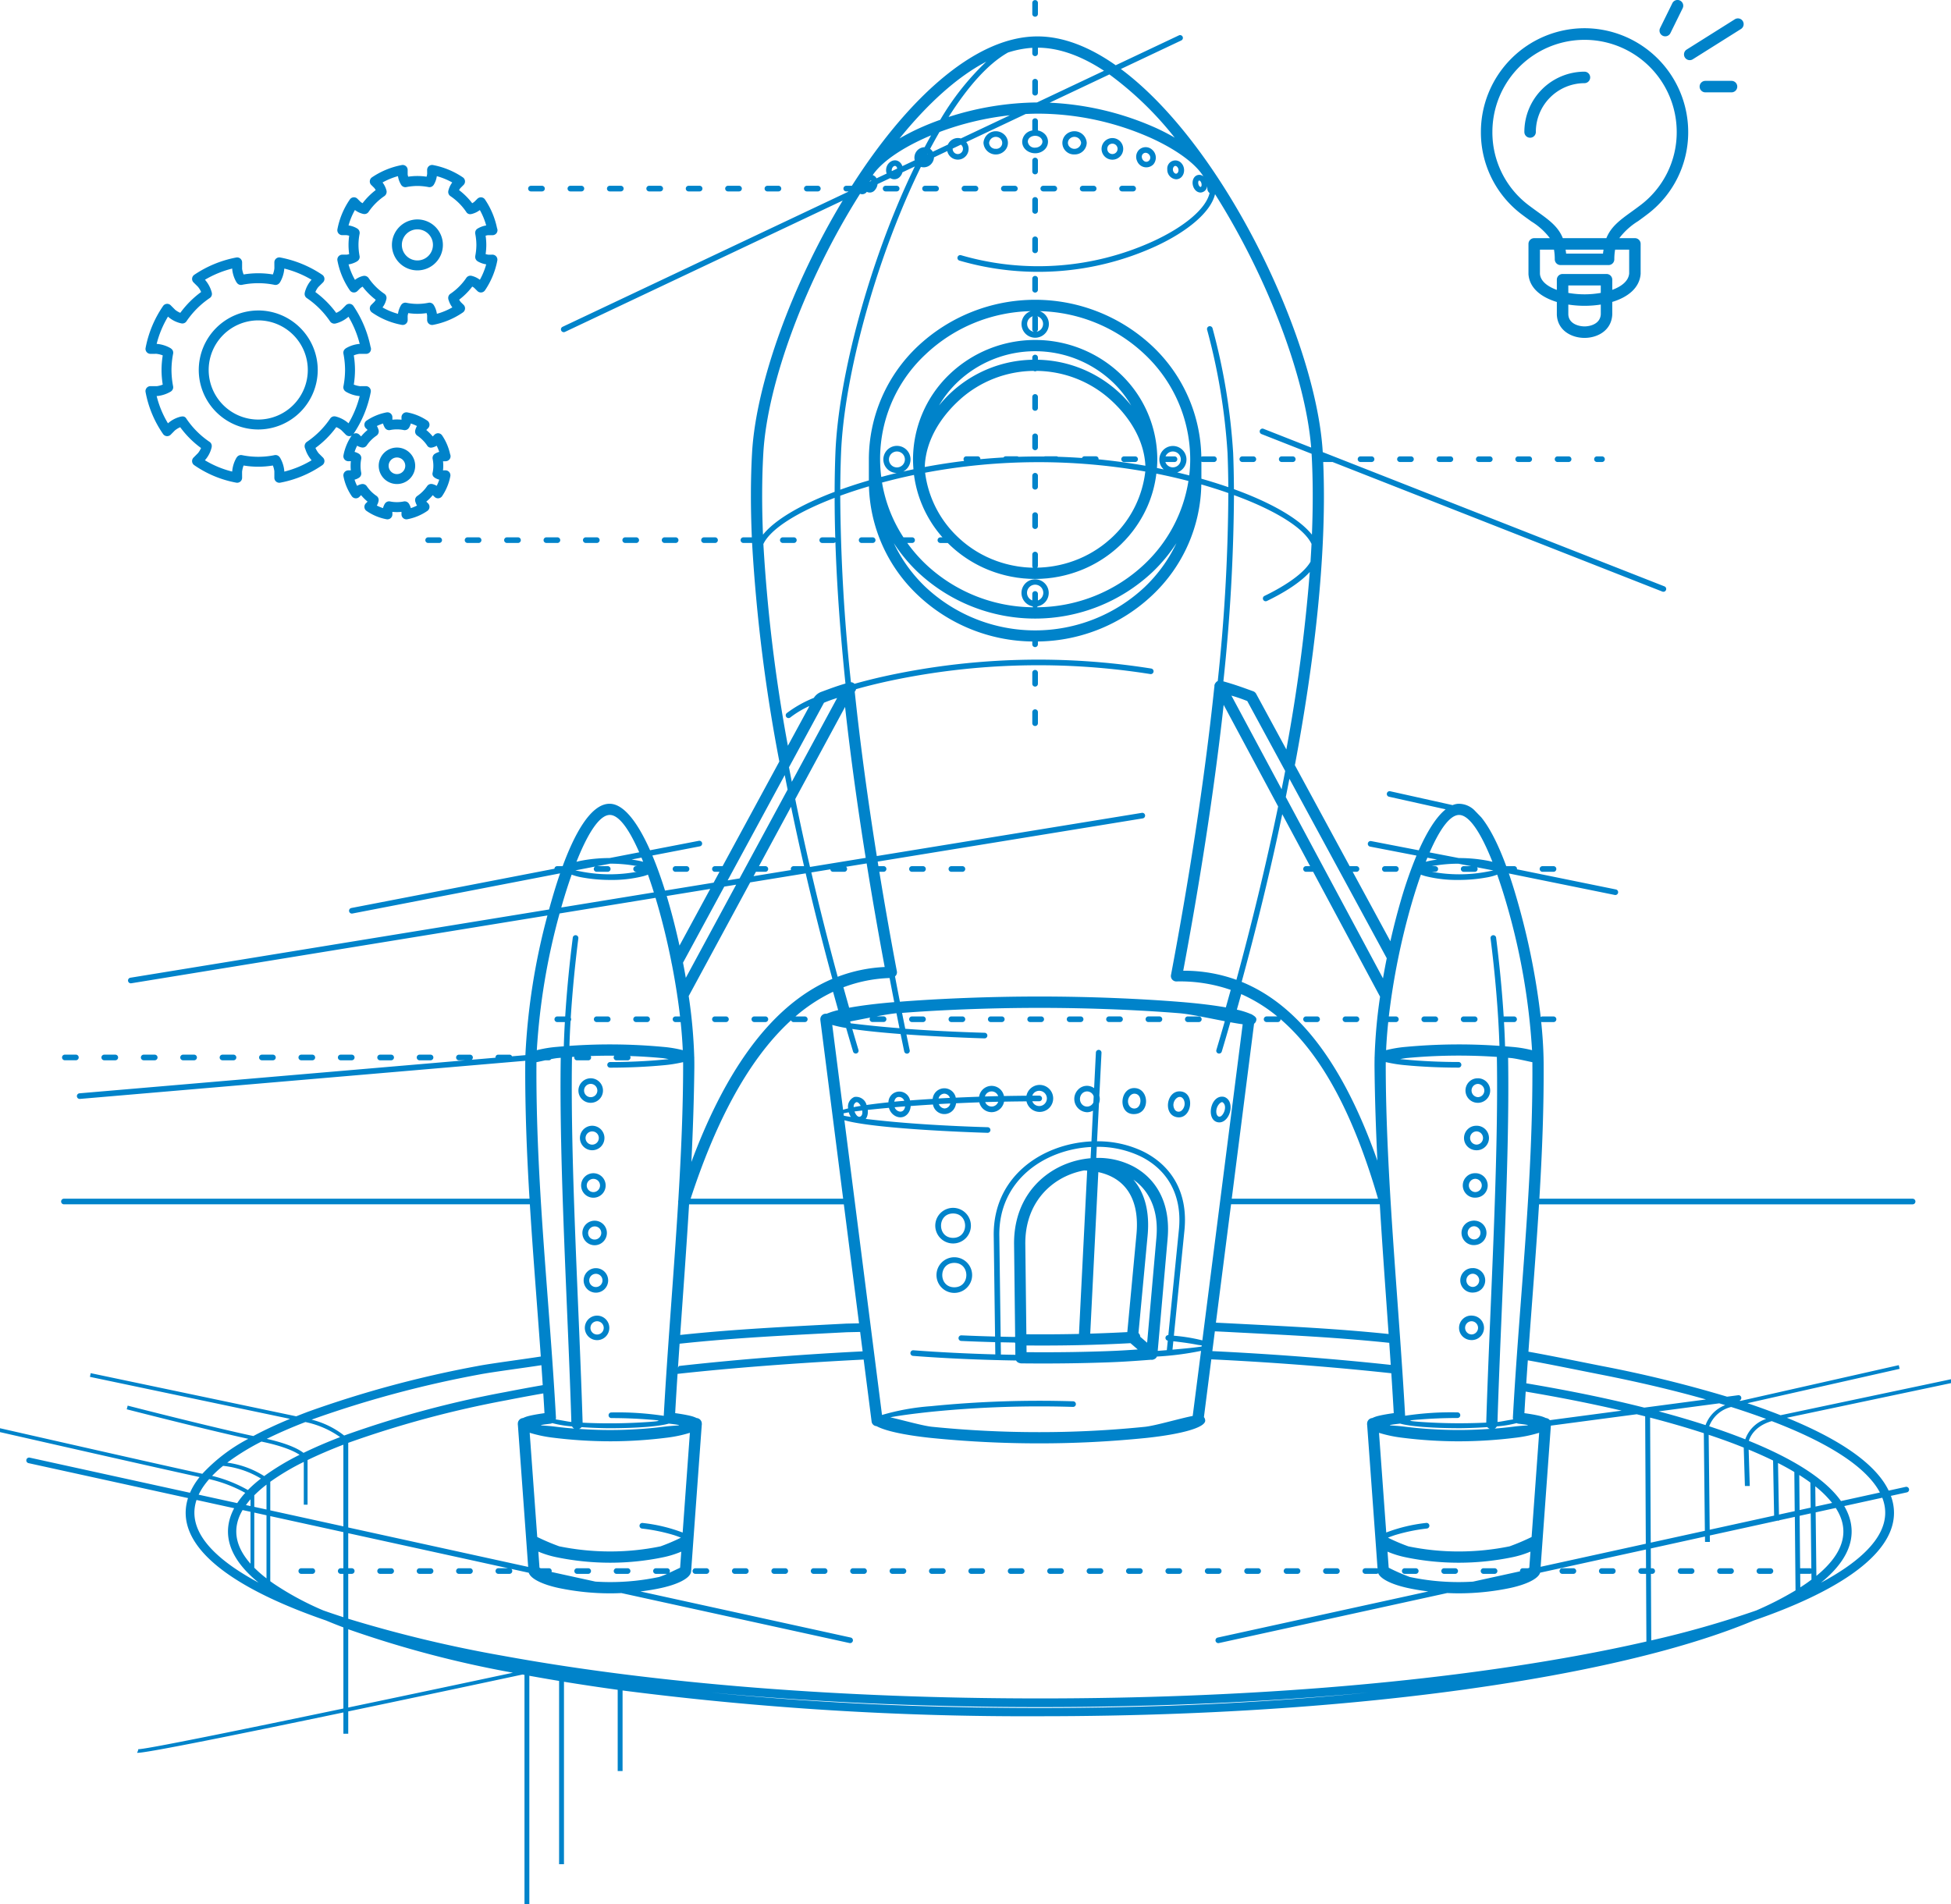 <svg xmlns="http://www.w3.org/2000/svg" xmlns:xlink="http://www.w3.org/1999/xlink" width="407.928" height="398.148" viewBox="0 0 407.928 398.148">
  <defs>
    <clipPath id="clip-path">
      <path id="Pfad_1615" data-name="Pfad 1615" d="M0,209.134H407.928V-189.014H0Z" transform="translate(0 189.014)" fill="#0083ca"/>
    </clipPath>
  </defs>
  <g id="Gruppe_2733" data-name="Gruppe 2733" transform="translate(2.3 107.796)">
    <g id="Gruppe_2314" data-name="Gruppe 2314" transform="translate(-2.3 -107.796)" clip-path="url(#clip-path)">
      <g id="Gruppe_2311" data-name="Gruppe 2311" transform="translate(-13.584 -0.001)">
        <path id="Pfad_1612" data-name="Pfad 1612" d="M78.274,21.558h2.355a.589.589,0,0,1,0,1.177H78.274a.589.589,0,0,1,0-1.177M116.81,95.069h-2.355a.589.589,0,0,0,0,1.177h2.355a.589.589,0,0,0,0-1.177M94.753,22.735h2.355a.589.589,0,0,0,0-1.177H94.753a.589.589,0,0,0,0,1.177m16.48,0h2.355a.589.589,0,0,0,0-1.177h-2.355a.589.589,0,0,0,0,1.177m24.719,0h2.355a.589.589,0,0,0,0-1.177h-2.355a.589.589,0,0,0,0,1.177m-32.96,0h2.355a.589.589,0,0,0,0-1.177h-2.355a.589.589,0,0,0,0,1.177m16.48,0h2.355a.589.589,0,0,0,0-1.177h-2.355a.589.589,0,0,0,0,1.177m-32.96,0h2.355a.589.589,0,0,0,0-1.177H86.512a.589.589,0,0,0,0,1.177m98.879,0h2.355a.589.589,0,0,0,0-1.177h-2.355a.589.589,0,0,0,0,1.177m91.056,56.582H278.8a.589.589,0,0,0,0-1.177h-2.355a.589.589,0,0,0,0,1.177m-99.3-56.582H179.5a.589.589,0,0,0,0-1.177H177.15a.589.589,0,0,0,0,1.177m58.1,56.582H237.6a.589.589,0,0,0,0-1.177h-2.355a.589.589,0,0,0,0,1.177m49.439,0h1.1a.589.589,0,0,0,0-1.177h-1.1a.589.589,0,0,0,0,1.177M168.911,22.735h2.355a.589.589,0,0,0,0-1.177h-2.355a.589.589,0,0,0,0,1.177m-98.876,0h2.352a.589.589,0,0,0,0-1.177H70.035a.589.589,0,0,0,0,1.177m176.807,287.9h-2.352a.589.589,0,0,0,0,1.177h2.352a.589.589,0,0,0,0-1.177M268.208,79.317h2.355a.589.589,0,0,0,0-1.177h-2.355a.589.589,0,0,0,0,1.177m-16.48,0h2.355a.589.589,0,0,0,0-1.177h-2.355a.589.589,0,0,0,0,1.177m8.241,0h2.352a.589.589,0,0,0,0-1.177h-2.352a.589.589,0,0,0,0,1.177m-16.48,0h2.352a.589.589,0,0,0,0-1.177h-2.352a.589.589,0,0,0,0,1.177m-279.152,125.1h2.355a.589.589,0,0,0,0-1.177h-2.355a.589.589,0,0,0,0,1.177m226.556-7.992h2.355a.589.589,0,0,0,0-1.177h-2.355a.589.589,0,0,0,0,1.177m-8.239,0h2.352a.589.589,0,0,0,0-1.177h-2.352a.589.589,0,0,0,0,1.177M65.018,96.246h2.355a.589.589,0,0,0,0-1.177H65.018a.589.589,0,0,0,0,1.177m8.789,214.39H71.453a.589.589,0,0,0,0,1.177h2.355a.589.589,0,0,0,0-1.177M40.3,96.246h2.355a.589.589,0,0,0,0-1.177H40.3a.589.589,0,0,0,0,1.177M-27.424,204.422h2.355a.589.589,0,0,0,0-1.177h-2.355a.589.589,0,0,0,0,1.177m201.837-7.992h2.355a.589.589,0,0,0,0-1.177h-2.355a.589.589,0,0,0,0,1.177m-5.884-1.177h-2.355a.589.589,0,0,0,0,1.177h2.355a.589.589,0,0,0,0-1.177m94.792,115.383h-2.355a.589.589,0,0,0,0,1.177h2.355a.589.589,0,0,0,0-1.177m-181.273,0H79.694a.589.589,0,0,0,0,1.177h2.355a.589.589,0,0,0,0-1.177m78.24-115.383h-2.355a.589.589,0,0,0,0,1.177h2.355a.589.589,0,0,0,0-1.177m63.565,1.177h2.355a.589.589,0,0,0,0-1.177h-2.355a.589.589,0,0,0,0,1.177m-71.8-1.177H149.7a.589.589,0,0,0,0,1.177h2.355a.589.589,0,0,0,0-1.177M48.538,96.246h2.355a.589.589,0,0,0,0-1.177H48.538a.589.589,0,0,0,0,1.177M61.794,22.735h2.355a.589.589,0,0,0,0-1.177H61.794a.589.589,0,0,0,0,1.177M56.777,96.246h2.355a.589.589,0,0,0,0-1.177H56.777a.589.589,0,0,0,0,1.177m87.032,99.007h-2.352a.589.589,0,0,0,0,1.177h2.352a.589.589,0,0,0,0-1.177m55.324,1.177h2.355a.589.589,0,0,0,0-1.177h-2.355a.589.589,0,0,0,0,1.177m32.96,0h2.355a.589.589,0,0,0,0-1.177h-2.355a.589.589,0,0,0,0,1.177m22.991,114.206h-2.355a.589.589,0,0,0,0,1.177h2.355a.589.589,0,0,0,0-1.177m-131.836,0h-2.355a.589.589,0,0,0,0,1.177h2.355a.589.589,0,0,0,0-1.177m8.239,0h-2.355a.589.589,0,0,0,0,1.177h2.355a.589.589,0,0,0,0-1.177m-16.48,0h-2.352a.589.589,0,0,0,0,1.177h2.352a.589.589,0,0,0,0-1.177m-65.917,0H46.734a.589.589,0,0,0,0,1.177h2.355a.589.589,0,0,0,0-1.177m90.638,0h-2.355a.589.589,0,0,0,0,1.177h2.355a.589.589,0,0,0,0-1.177m-32.96,0h-2.355a.589.589,0,0,0,0,1.177h2.355a.589.589,0,0,0,0-1.177m214.233,0h-2.354a.589.589,0,0,0,0,1.177H321a.589.589,0,0,0,0-1.177m-16.48,0h-2.352a.589.589,0,0,0,0,1.177h2.352a.589.589,0,0,0,0-1.177m-156.555,0H145.61a.589.589,0,0,0,0,1.177h2.355a.589.589,0,0,0,0-1.177M108.5,196.43h2.355a.589.589,0,0,0,0-1.177H108.5a.589.589,0,0,0,0,1.177M312.761,310.636h-2.355a.589.589,0,0,0,0,1.177h2.355a.589.589,0,0,0,0-1.177M185.811,79.317h2.352a.589.589,0,0,0,0-1.177h-2.352a.589.589,0,0,0,0,1.177M164.445,310.636H162.09a.589.589,0,0,0,0,1.177h2.355a.589.589,0,0,0,0-1.177m-8.239,0h-2.355a.589.589,0,0,0,0,1.177h2.355a.589.589,0,0,0,0-1.177m-57.678,0H96.173a.589.589,0,0,0,0,1.177h2.355a.589.589,0,0,0,0-1.177m113,1.177h2.355a.589.589,0,0,0,0-1.177H211.53a.589.589,0,0,0,0,1.177m-8.241,0h2.355a.589.589,0,0,0,0-1.177h-2.355a.589.589,0,0,0,0,1.177m-16.48,0h2.355a.589.589,0,0,0,0-1.177h-2.355a.589.589,0,0,0,0,1.177m8.241,0H197.4a.589.589,0,0,0,0-1.177H195.05a.589.589,0,0,0,0,1.177m-24.719,0h2.352a.589.589,0,0,0,0-1.177h-2.352a.589.589,0,0,0,0,1.177m8.239,0h2.355a.589.589,0,0,0,0-1.177H178.57a.589.589,0,0,0,0,1.177m41.2,0h2.355a.589.589,0,0,0,0-1.177h-2.355a.589.589,0,0,0,0,1.177M16.129,310.636H13.774a.589.589,0,0,0,0,1.177h2.355a.589.589,0,0,0,0-1.177m269.559,1.177h2.355a.589.589,0,0,0,0-1.177h-2.355a.589.589,0,0,0,0,1.177M100.256,196.43h2.355a.589.589,0,0,0,0-1.177h-2.355a.589.589,0,0,0,0,1.177M228.009,311.814h2.352a.589.589,0,0,0,0-1.177h-2.352a.589.589,0,0,0,0,1.177M40.848,310.636H38.5a.589.589,0,0,0,0,1.177h2.352a.589.589,0,0,0,0-1.177m236.6,1.177H279.8a.589.589,0,0,0,0-1.177h-2.355a.589.589,0,0,0,0,1.177M248.571,196.43h2.355a.589.589,0,0,0,0-1.177h-2.355a.589.589,0,0,0,0,1.177M83.85,96.246a.589.589,0,0,0,0-1.177H81.5a.589.589,0,0,0,0,1.177ZM32.609,204.422a.589.589,0,0,0,0-1.177H30.254a.589.589,0,0,0,0,1.177ZM92.091,96.246a.589.589,0,0,0,0-1.177H89.736a.589.589,0,0,0,0,1.177Zm-16.48,0a.589.589,0,0,0,0-1.177H73.257a.589.589,0,0,0,0,1.177Zm181.2,100.184h2.352a.589.589,0,0,0,0-1.177h-2.352a.589.589,0,0,0,0,1.177M100.33,96.246a.589.589,0,0,0,0-1.177H97.977a.589.589,0,0,0,0,1.177ZM218.769,79.317h2.355a.589.589,0,0,0,0-1.177h-2.355a.589.589,0,0,0,0,1.177M146.545,21.558h-2.352a.589.589,0,0,0,0,1.177h2.352a.589.589,0,0,0,0-1.177m14.125,1.177h2.355a.589.589,0,0,0,0-1.177H160.67a.589.589,0,0,0,0,1.177M273.29,163.83a.589.589,0,0,0,0,1.177h2.355a.589.589,0,0,0,0-1.177Zm-30.605,1.177a.589.589,0,0,0,0-1.177h-2.352a.589.589,0,0,0,0,1.177ZM92.017,163.83a.589.589,0,0,0,0,1.177h2.355a.589.589,0,0,0,0-1.177ZM152.432,22.735h2.355a.589.589,0,0,0,0-1.177h-2.355a.589.589,0,0,0,0,1.177M40.848,204.422a.589.589,0,0,0,0-1.177H38.5a.589.589,0,0,0,0,1.177ZM143.809,163.83h-2.352a.589.589,0,0,0,0,1.177h2.352a.589.589,0,0,0,0-1.177m-60.033,32.6H86.13a.589.589,0,0,0,0-1.177H83.776a.589.589,0,0,0,0,1.177m-8.239,0h2.355a.589.589,0,0,0,0-1.177H75.537a.589.589,0,0,0,0,1.177M133.289,95.069h-2.355a.589.589,0,0,0,0,1.177h2.355a.589.589,0,0,0,0-1.177M32.609,310.636H30.254a.589.589,0,0,0,0,1.177h2.355a.589.589,0,0,0,0-1.177M152.05,163.83H149.7a.589.589,0,0,0,0,1.177h2.355a.589.589,0,0,0,0-1.177m-168.88,40.592a.589.589,0,0,0,0-1.177h-2.352a.589.589,0,0,0,0,1.177ZM212.884,78.14H210.53a.589.589,0,0,0,0,1.177h2.355a.589.589,0,0,0,0-1.177M16.129,204.422a.589.589,0,0,0,0-1.177H13.774a.589.589,0,0,0,0,1.177Zm8.241,0a.589.589,0,0,0,0-1.177H22.015a.589.589,0,0,0,0,1.177Zm-16.48,0a.589.589,0,0,0,0-1.177H5.536a.589.589,0,0,0,0,1.177Zm-8.241,0a.589.589,0,0,0,0-1.177H-2.705a.589.589,0,0,0,0,1.177Zm-8.239,0a.589.589,0,0,0,0-1.177h-2.355a.589.589,0,0,0,0,1.177Zm81.123,4.48a2.564,2.564,0,1,1,1.777,4.41,2.559,2.559,0,0,1-1.777-4.41m.391,1.845a1.387,1.387,0,1,0,2.368-.98,1.384,1.384,0,0,0-2.368.98m.1,21.629a2.563,2.563,0,1,1,3.66.034,2.567,2.567,0,0,1-3.66-.034m.458-1.777a1.388,1.388,0,1,0,2.37-.982,1.393,1.393,0,0,0-2.37.982m-.164,11.739a2.563,2.563,0,1,1,3.626,0,2.55,2.55,0,0,1-3.626,0m.831-.831a1.391,1.391,0,0,0,2.368-.982,1.417,1.417,0,0,0-.4-.982h0a1.388,1.388,0,0,0-1.961,1.964m-2.1-20.834a2.563,2.563,0,1,1,4.341,1.847,2.567,2.567,0,0,1-4.341-1.847m1.177,0a1.387,1.387,0,1,0,2.368-.98,1.391,1.391,0,0,0-2.368.98m.35,31.591a2.563,2.563,0,1,1,3.626,0,2.569,2.569,0,0,1-3.626,0M74,250.451a1.387,1.387,0,1,0,2.368-.98,1.392,1.392,0,0,0-2.368.98m3.458,11.739a2.564,2.564,0,1,1-1.813-4.377,2.568,2.568,0,0,1,1.813,4.377m-.425-1.813a1.386,1.386,0,0,0-.407-.98s0,0,0,0a1.387,1.387,0,1,0,0,1.961,1.377,1.377,0,0,0,.407-.98m180.925-51.443a2.49,2.49,0,0,1,1.838-.744c.023,0,.045-.007.067-.007a2.565,2.565,0,0,1,0,5.129.34.34,0,0,1-.047-.007.3.3,0,0,1-.045.007,2.57,2.57,0,0,1-1.813-4.379m1.847.429a1.344,1.344,0,0,0-.923.4,1.391,1.391,0,0,0,.953,2.366,1.353,1.353,0,0,0,.919-.4,1.391,1.391,0,0,0-.948-2.366M166.64,32.727v2.355a.589.589,0,0,0,1.177,0V32.727a.589.589,0,0,0-1.177,0m0,98.876v2.355a.589.589,0,0,0,1.177,0V131.6a.589.589,0,0,0-1.177,0m0-8.239v2.355a.589.589,0,0,0,1.177,0v-2.355a.589.589,0,0,0-1.177,0m0-32.96v2.355a.589.589,0,0,0,1.177,0V90.4a.589.589,0,0,0-1.177,0m0-65.917v2.355a.589.589,0,0,0,1.177,0V24.488a.589.589,0,0,0-1.177,0m0-8.241V18.6a.589.589,0,0,0,1.177,0V16.247a.589.589,0,0,0-1.177,0m1.177-30.6V-16.71a.589.589,0,0,0-1.177,0v2.352a.589.589,0,0,0,1.177,0M166.64,40.968v2.355a.589.589,0,0,0,1.177,0V40.968a.589.589,0,0,0-1.177,0m1.177,27.073V65.686a.589.589,0,0,0-1.177,0v2.355a.589.589,0,0,0,1.177,0M166.64-.233V2.122a.589.589,0,0,0,1.177,0V-.233a.589.589,0,0,0-1.177,0m1.177,76.513V73.925a.589.589,0,0,0-1.177,0V76.28a.589.589,0,0,0,1.177,0m-1.177,5.886v2.355a.589.589,0,0,0,1.177,0V82.166a.589.589,0,0,0-1.177,0m40.142,129.917a1.893,1.893,0,0,1,1.2,1.326c.532,1.784-.755,4.172-2.406,3.99-2.766-.3-1.73-5.99,1.2-5.316m-.16,3.4c.4-.737.526-1.815-.189-2.28-.292-.189-1.135.566-1.29,1.577-.2,1.323.728,2.08,1.478.7m-18.41-5.239c2.984.281,3.1,5.592-.5,5.428-3.26-.146-2.761-5.736.5-5.428m-1.555,2.784a1.677,1.677,0,0,0,.31.964,1.218,1.218,0,0,0,1.609.355c.968-.609.959-2.665-.344-2.916-.928-.18-1.586.755-1.575,1.6m11.171-2.076c2.961.479,2.1,5.949-.991,5.361-2.966-.566-2.1-5.86.991-5.361m-1.465,3.653a.952.952,0,0,0,1.5.33,1.934,1.934,0,0,0,.445-2.276c-.852-1.564-2.8.375-1.943,1.946M173.674,10.855a2.581,2.581,0,0,1,4.35,1.725A2.5,2.5,0,0,1,175.465,15a2.408,2.408,0,0,1-1.791-4.145m.8,2.59a1.409,1.409,0,0,0,2.373-.865,1.408,1.408,0,0,0-2.373-.865,1.162,1.162,0,0,0,0,1.73m-18.041-.865a2.583,2.583,0,0,1,4.352-1.725,2.34,2.34,0,0,1,0,3.449,2.582,2.582,0,0,1-4.352-1.723m1.177,0a1.317,1.317,0,0,0,1.382,1.242,1.235,1.235,0,0,0,.993-2.107,1.41,1.41,0,0,0-2.375.865m6.92-.238a2.457,2.457,0,0,1,2.11-2.35V8.008a.589.589,0,0,1,1.177,0V9.988a2.76,2.76,0,0,1,1.29.616,2.262,2.262,0,0,1,0,3.478c-1.678,1.454-4.577.429-4.577-1.739m1.175,0a1.409,1.409,0,0,0,1.523,1.242c1.256,0,2.069-1.26,1.11-2.094-.9-.777-2.633-.319-2.633.852m16.089-.108a2.262,2.262,0,1,1,1.6,3.867,2.26,2.26,0,0,1-1.6-3.867m.831,2.373a1.085,1.085,0,1,0,0-1.546,1.123,1.123,0,0,0,0,1.546m12.242,3.514a1.692,1.692,0,0,1,2.966-1.278c1.094,1.222.458,3.354-1.128,3.354a2,2,0,0,1-1.838-2.076m1.424.688c.638.712,1.29-.49.667-1.184-.636-.712-1.292.485-.667,1.184m-7.749-2.458a2.088,2.088,0,0,1,.333-2.229,2,2,0,0,1,2.795-.137,2.189,2.189,0,0,1,.29,3.089,2.065,2.065,0,0,1-3.417-.723m1-.789a1.08,1.08,0,0,0,.326.7c.861.843,2.02-.431,1.108-1.323a.952.952,0,0,0-.71-.279.807.807,0,0,0-.723.905m159.985,279.2-3.368.737c1.613,4.408.706,10.207-8.356,16.489-4.922,3.413-11.78,6.632-20.351,9.587-10.542,4.422-24.865,8.333-42.3,11.519-30.394,5.552-67.371,8.486-106.929,8.486A661.01,661.01,0,0,1,80.972,336.2v16.839H79.954V336.058q-5.739-.789-11.234-1.685v38.152H67.7V334.2q-3.151-.522-6.221-1.078v60.561H60.464V332.937c-.135-.025-.27-.049-.407-.076-9.452,2.02-23.074,4.918-36.444,7.715v4.662H22.6V340.79c-20.91,4.374-40.911,8.441-42.985,8.441a.407.407,0,0,1-.16-.02l.178-.353.085-.382a.431.431,0,0,0,.056,0c1.665,0,21.935-4.141,42.825-8.508V323.009c-1.249-.474-2.458-.953-3.617-1.44-8.571-2.954-15.426-6.172-20.349-9.585-8.742-6.06-9.9-11.672-8.52-16.017l-33.375-7.313a.589.589,0,0,1,.249-1.15l33.539,7.351A14.169,14.169,0,0,1-8.16,292.5q.324-.465.69-.928c-10.041-2.161-54.832-12.384-55.312-12.494l.175-.771c.49.112,46.59,10.634,55.714,12.582a35.866,35.866,0,0,1,9.609-7.313C-6.4,281.588-22.519,277.448-22.7,277.4l.2-.764c.184.047,17.378,4.464,26.271,6.356q3.424-1.833,7.664-3.59l-41.83-8.783.162-.773,42.971,9.023c.807-.321,1.627-.643,2.474-.962A227.36,227.36,0,0,1,50.7,268.346c2.51-.494,9.683-1.433,13.175-1.979-.755-10.652-1.631-21.225-2.287-31.827H-35.854a.589.589,0,0,1,0-1.177H61.515c-.568-9.416-.948-18.859-.892-28.408,0-.139.007-.288.009-.429L-32.484,212.5a.588.588,0,0,1-.1-1.173l80.622-6.9H46.734a.589.589,0,0,1,0-1.177h2.355a.589.589,0,0,1,.346,1.058l4.968-.425a.561.561,0,0,1,.573-.634h2.352a.541.541,0,0,1,.526.337l2.8-.24a137.7,137.7,0,0,1,4.61-29.21l-87.014,14.181a.587.587,0,0,1-.189-1.159L65.6,172.887c.16-.582.321-1.162.488-1.732.3-1.036.926-3.238,1.82-5.824l-43.425,8.4a.587.587,0,0,1-.222-1.153l42.468-8.212a.553.553,0,0,1,.571-.532h1.144c2.235-6.073,5.788-13.357,10.072-13.042,2.831.209,5.668,4,8.207,9.708l10.2-1.973a.588.588,0,0,1,.22,1.155L87.2,161.6c.935,2.222,1.822,4.7,2.649,7.336l10.16-1.656,1.233-2.271h-.984a.589.589,0,0,1,0-1.177h1.622l11.872-21.89a347.253,347.253,0,0,1-5.7-45.694h-1.838a.589.589,0,0,1,0-1.177H108c-.258-6.084-.274-12.04.049-17.711C108.879,62.9,116.416,42.2,127,24.645L68.925,52.112a.587.587,0,0,1-.5-1.063l59.7-28.232c.016-.027.034-.054.049-.081h-.458a.589.589,0,0,1,0-1.177h1.2q1.112-1.742,2.258-3.431c10.8-15.857,24.011-27.806,36.55-27.806,5.41,0,10.946,2.229,16.358,6.03l13.211-6.246a.586.586,0,0,1,.5,1.06L185.162-2.862c6.747,5.017,13.278,12.431,19.1,20.989,12.7,18.661,22.144,42.832,23.108,59.123l71.459,28.077a.588.588,0,0,1-.429,1.094L229.4,79.308a.253.253,0,0,1-.034.009h-1.9c.865,19.888-2.105,42.991-5.875,63.142a1.372,1.372,0,0,1-.065.229l11.467,21.142h1.454a.589.589,0,0,1,0,1.177h-.816l7.879,14.525c.649-2.878,1.373-5.7,2.15-8.378a89.718,89.718,0,0,1,3.312-9.537l-9.713-1.878a.588.588,0,0,1,.22-1.155l9.971,1.928c1.761-3.965,3.669-7.005,5.619-8.567l-11.854-2.638a.586.586,0,0,1,.254-1.144l13.049,2.9a3.816,3.816,0,0,1,1.146-.279,4.7,4.7,0,0,1,3.345,1.278L260.5,153.6c2.128,2.617,3.914,6.632,5.239,10.232h1.669a.56.56,0,0,1,.568.652l20.69,4.215a.588.588,0,0,1-.22,1.155l-22.168-4.5c.892,2.579,1.514,4.772,1.815,5.806a150.177,150.177,0,0,1,4.846,24.222.553.553,0,0,1,.353-.124h2.355a.589.589,0,0,1,0,1.177H273.29a.606.606,0,0,1-.247-.049c.27,2.593.436,5.078.49,7.385,0,.023.011.045.011.067s-.007.054-.009.081c.007.348.018.7.02,1.04.056,9.549-.324,18.992-.892,28.408h78.063a.589.589,0,0,1,0,1.177H272.591c-.636,10.268-1.478,20.506-2.215,30.814,3.941.683,12.016,2.337,15.35,2.993a263.4,263.4,0,0,1,26.186,6.414l2.325-.308a.582.582,0,0,1,.265,1.126c.067.02.135.043.2.065l33.11-7.477.175.771-31.827,7.185q2.622.88,5.051,1.788c.643.24,1.265.483,1.883.726l49.053-10.355.164.773-47.9,10.113c10.146,4.141,16.936,8.618,20.178,13.332a14.291,14.291,0,0,1,1.105,1.9l3.583-.786a.589.589,0,0,1,.25,1.15m-28.275-14.894c-3.53,1.02-4.532,3.273-4.79,4.121,9.643,3.912,16.118,8.14,19.266,12.593l8.135-1.784a12.708,12.708,0,0,0-.766-1.269c-3.294-4.788-10.647-9.38-21.845-13.66m13.379,18.158-4.2.921.153,13.28c5.752-4.7,7.113-9.472,4.051-14.2M3.179,309.688V298.832l-1.656-.362c-2.2,3.734-1.64,7.491,1.656,11.218m11.474-29.621q-4.455,1.726-8.079,3.516c4.552,1.022,6.7,2.17,7.688,2.932q3.458-1.685,7.652-3.3a19.2,19.2,0,0,0-7.261-3.148m52.392-.957a1.311,1.311,0,0,1-.047.409c1.2.171,2.647.476,3.1.515l.166.011c-.726-23.519-2.579-53.755-2.22-76.144-.193.018-.386.029-.58.047-.377.036-.881.119-1.431.227a.537.537,0,0,1-.47.247h-.735c-.665.142-1.321.288-1.863.4,0,.038,0,.081,0,.119-.16,24.975,2.7,49.248,4.076,74.169m41.317-113.193,7.832-1.276a.585.585,0,0,1,.541-.811h2.188c-.944-4.091-1.851-8.241-2.716-12.422L109.49,163.83h1.362a.589.589,0,0,1,0,1.177h-2Zm115.491-2.087h.878l-5.826-10.865c-2.557,12.209-5.5,24.114-8.484,35.058,13.575,5.531,22.351,20.283,28.381,37.4-.312-6.43-.535-12.9-.6-19.436-.007-.669,0-1.361.013-2.065,0-.029-.009-.056-.009-.085s.011-.056.014-.085a106.981,106.981,0,0,1,1.139-12.631L225.36,165.008h-1.508a.589.589,0,0,1,0-1.177m47.354,40.992c-1.346-.276-3.424-.773-4.5-.874-.193-.018-.386-.029-.58-.047.359,22.389-1.494,52.625-2.22,76.144l.166-.011c.458-.038,1.91-.344,3.1-.515a1.312,1.312,0,0,1-.047-.409c1.38-24.921,4.235-49.195,4.076-74.169,0-.038,0-.081,0-.119m55.8,86.317.07,7.333,2.314-.508-.061-5.246c-.719-.53-1.5-1.056-2.323-1.579m3.4,6.6,3.471-.759a21.627,21.627,0,0,0-3.521-3.478Zm-3.177,16.893q.61-.391,1.184-.786c.4-.276.782-.555,1.15-.834l-.016-1.3a.565.565,0,0,1-.312.094h-2.033Zm2.175-15.469-2.316.508.1,10.962h2.044a.572.572,0,0,1,.3.085Zm-6.841-10.535.2,10.784,3.294-.721-.079-8.18c-1.061-.634-2.2-1.26-3.419-1.883m-6.131-2.8.234,7.612-1.018,0-.245-8.034c-.775-.31-1.564-.62-2.379-.928q-2.373-.89-4.952-1.748l.214,19.852,13.467-2.952-.216-11.517q-2.366-1.159-5.1-2.287m-20.614-6.691.133,26.15,11.319-2.48-.218-20.409q-5.227-1.7-11.234-3.26m19.9,4.541a6.9,6.9,0,0,1,4.359-4.262q-3.454-1.281-7.306-2.5a6.572,6.572,0,0,0-4.6,4.033q2.848.94,5.455,1.919c.712.27,1.409.537,2.092.809m-4.195-7.147q-.617-.189-1.245-.377l-12.663,1.678q5.2,1.382,9.8,2.876a7.077,7.077,0,0,1,4.1-4.177m-18.475,1.905-17.969,2.382-1.739,24v.011l-.4,5.507,21.991-4.822-.133-26.633c-.58-.148-1.162-.294-1.75-.44m-34.27,35,9.852-2.159a.563.563,0,0,1,.571-.645h1.13l.238-.11.243-3.363a20.422,20.422,0,0,1-3.889,1.191,55.7,55.7,0,0,1-11.137,1.13,54.527,54.527,0,0,1-11.011-1.126,20.113,20.113,0,0,1-3.849-1.189l.245,3.363a42.668,42.668,0,0,0,4.41,1.934,49.09,49.09,0,0,0,10.207,1.065c1,0,2.006-.034,2.99-.092M241.272,263.5c-11.139-1.155-20.522-1.579-32.7-2.215q-1.87-.1-3.761-.186l-.528,4.138c.8.04,1.591.076,2.379.119,12.011.627,23.759,1.557,34.925,2.759q-.152-2.312-.312-4.615m-39.349,1.681a62.292,62.292,0,0,1-9.23,1.191,1.057,1.057,0,0,1-.58.562,1.1,1.1,0,0,1-.674.108c-5.239.4-7.358.519-12.728.658-4.8.126-9.6.15-14.363.1a1.2,1.2,0,0,1-.4-.074,1.085,1.085,0,0,1-.7-.528c-7.239-.112-14.891-.447-21.551-.964a.588.588,0,0,1,.085-1.173c5.478.416,11.258.7,17.12.861l-.034-2.559c-2.341-.063-4.7-.144-7.093-.252a.587.587,0,0,1,.049-1.173c2.382.106,4.714.189,7.028.249l-.279-21.072c-.164-12.454,10.182-19.254,20.43-19.735l.321-6.428a2.567,2.567,0,0,1-1.24.33,2.779,2.779,0,0,1-1.892-4.7,2.548,2.548,0,0,1,3.37-.339l.373-7.441a.587.587,0,0,1,1.173.054l-.452,8.976a2.682,2.682,0,0,1-.081,1.645l-.4,7.882a21.91,21.91,0,0,1,9.562,2.092c5.653,2.761,9.544,8.236,8.711,16.545l-2.209,22.02a36.952,36.952,0,0,1,5.954.973l8.434-66.1c-.755-.1-1.636-.247-2.579-.42-.6,2.094-1.2,4.15-1.8,6.147a.588.588,0,0,1-1.126-.337c.584-1.957,1.173-3.974,1.764-6.028-3.381-.647-7.286-1.492-9.5-1.672-8.068-.652-18.578-1.119-29.266-1.119-10.36,0-20.643.436-28.711,1.054q.334,1.678.669,3.318c4.92.366,10.611.663,16.612.836a.587.587,0,0,1-.031,1.173c-2.337-.067-9.324-.319-16.34-.822q.344,1.675.687,3.309a.587.587,0,0,1-1.15.238c-.249-1.193-.5-2.409-.753-3.637-3.651-.279-7.237-.625-10.106-1.054.434,1.492.867,2.966,1.3,4.4a.589.589,0,0,1-1.128.337c-.481-1.613-.966-3.269-1.451-4.945a26.471,26.471,0,0,1-2.907-.636l2.262,17.738q.468-.145,1.058-.288a2.173,2.173,0,0,1,1.31-2.391,2.257,2.257,0,0,1,2.546,1.681c1.355-.2,2.889-.386,4.572-.557a2.283,2.283,0,0,1,4.525-.4c1.5-.115,3.08-.222,4.725-.321a2.445,2.445,0,0,1,4.831-.256c1.588-.074,3.217-.139,4.875-.2a2.639,2.639,0,0,1,4.511-1.46,2.775,2.775,0,0,1,.69,1.319q2.332-.047,4.7-.065a2.822,2.822,0,1,1,.011,1.177c-1.573.013-3.141.034-4.693.065a2.761,2.761,0,0,1-.708,1.389,2.631,2.631,0,0,1-4.464-1.249c-1.654.056-3.278.121-4.862.2a2.809,2.809,0,0,1-.5,1.276,2.423,2.423,0,0,1-4.332-1.02c-1.622.1-3.181.2-4.664.317a2.774,2.774,0,0,1-.319,1.186c-1.1,2.029-3.678,1.22-4.224-.809-1.645.146-3.132.292-4.426.434a3.152,3.152,0,0,1-.092,1.222,2.244,2.244,0,0,1-.33.665c1.108.13,2.366.27,3.757.411,5.68.584,13.4,1.078,21.76,1.321a.587.587,0,0,1-.034,1.173c-4.147-.117-23.7-.843-29.947-2.633l7.864,61.63a48.764,48.764,0,0,1,10.256-1.84,227.686,227.686,0,0,1,29.729-1.018.587.587,0,0,1-.038,1.173,228.575,228.575,0,0,0-29.571,1.013c-3.73.393-6.749.8-8.643,1.162,2.847.658,6.839,1.784,8.7,1.979a222.865,222.865,0,0,0,22.418,1.123,217.341,217.341,0,0,0,22.155-1.119c2.152-.229,7.216-1.732,9.957-2.269Zm-71.28-3.956-2.786.061c-12.8.667-23.267,1.155-34.964,2.4q-.172,2.5-.339,5.021l.191-.362c11.8-1.317,24.251-2.321,37.024-2.988l1.393-.072Zm-37.4,45.943a20.117,20.117,0,0,1-3.849,1.189,54.526,54.526,0,0,1-11.011,1.126,55.7,55.7,0,0,1-11.137-1.13,20.425,20.425,0,0,1-3.889-1.191l.243,3.363.238.11h1.728a.577.577,0,0,1,.546.784l9.18,2.013c1.018.063,2.051.1,3.089.1a49.09,49.09,0,0,0,10.207-1.065,11.573,11.573,0,0,0,1.665-.654H87.932a.589.589,0,0,1,0-1.177h2.355a.588.588,0,0,1,.456.955c.782-.359,1.611-.757,2.258-1.058Zm1.8-24.851a27.32,27.32,0,0,1-4.889,1.029,94.319,94.319,0,0,1-11.764.748,96.95,96.95,0,0,1-11.9-.75,27.747,27.747,0,0,1-4.941-1.034l1.579,21.793a46.215,46.215,0,0,0,4.6,1.95,53.367,53.367,0,0,0,10.65,1.074A52.058,52.058,0,0,0,88.91,306.06a40.01,40.01,0,0,0,4.258-1.813c-.384-.166-.885-.351-1.492-.548a38.047,38.047,0,0,0-6.644-1.357.588.588,0,0,1,.142-1.168,33.537,33.537,0,0,1,8.362,2Zm-28.255-1.3c1.238.16,2.611.3,4.069.418a1.037,1.037,0,0,1-.449-.456,22.828,22.828,0,0,1-4.141-.687,1.128,1.128,0,0,1-.4.126c-3.642.443-1.539.283.921.6m28.4-47.655h31.9l-4.756-37.276c0-.02,0-.043-.009-.063l0-.036v-.013a1.266,1.266,0,0,1-.013-.133.526.526,0,0,1,.009-.058,1.145,1.145,0,0,1,1.305-1.092,15.883,15.883,0,0,1,2.424-.766l-1.069-3.831a34.99,34.99,0,0,0-7.864,5.159h1.979a.589.589,0,0,1,0,1.177h-2.355a.547.547,0,0,1-.541-.368c-9.638,8.773-16.314,22.941-21,37.3m25.238-68.222c1.759,7.549,3.624,14.873,5.511,21.818a31.762,31.762,0,0,1,9.827-2.044c-1.317-7.048-2.588-14.314-3.77-21.659l-4.307.7a.591.591,0,0,1-.359,1.051h-2.352a.547.547,0,0,1-.568-.517Zm-.735-34.157c.112-.209.22-.425.326-.64a20.078,20.078,0,0,0-4,2.4.587.587,0,0,1-.741-.91,24.506,24.506,0,0,1,5.673-3.195,3.144,3.144,0,0,1,1.5-1.238c2.175-.8,3.026-1.135,5.111-1.761-1.045-10.124-1.788-20.1-2.1-29.562a.549.549,0,0,1-.416.173H122.7a.589.589,0,0,1,0-1.177h2.355a.562.562,0,0,1,.391.151q-.131-4.287-.133-8.412c-7.882,3.013-13.4,6.5-14.9,9.652a337.548,337.548,0,0,0,5.123,42.187ZM110.33,94.519c2.467-3.087,7.825-6.257,14.979-8.964.011-2.781.061-5.509.166-8.153.647-16.172,7.239-40.259,16.116-58.864.164-.346.33-.685.494-1.025l-2.595,1.227a2.121,2.121,0,0,1-.452.852,1.592,1.592,0,0,1-2.1.357L134.285,21.2a2.27,2.27,0,0,1-.512,1.2,1.359,1.359,0,0,1-1.732.422,1.172,1.172,0,0,1-.959.5,1.208,1.208,0,0,1-.452-.09C119.384,41,111.244,62.653,110.4,77.488c-.312,5.46-.308,11.182-.07,17.03M214.99,72.379l9.96,3.918c-1.193-14.766-9.173-35.707-20.1-52.989-.858,3.676-5.624,7.765-12.438,10.91A58.994,58.994,0,0,1,151.4,37.2a.588.588,0,0,1,.324-1.13,57.825,57.825,0,0,0,40.2-2.923c6.507-3,11.036-6.79,11.784-10.072a1.165,1.165,0,0,1-.467-.932,3.728,3.728,0,0,0-.043-.5,1.446,1.446,0,0,1-1.361,1.326c-1.4,0-2.132-1.986-1.382-3.094a1.3,1.3,0,0,1,1.964-.27c-1.622-2.658-5.531-5.534-10.739-7.938a58.323,58.323,0,0,0-23.741-5.192c-.9,0-1.793.027-2.685.072l-12.427,5.877a2.254,2.254,0,1,1-3.963,1.874l-2.775,1.312a2.217,2.217,0,0,1-.674,1.483,2.112,2.112,0,0,1-2.071.517q-.347.708-.69,1.424c-8.816,18.482-15.363,42.38-16,58.4-.1,2.494-.151,5.057-.166,7.675q1.159-.418,2.37-.82c1.193-.4,2.4-.766,3.61-1.121V78.726a32.547,32.547,0,0,1,10.2-23.582,35.823,35.823,0,0,1,49.129,0A32.565,32.565,0,0,1,201.983,78.23a.57.57,0,0,1,.306-.09h2.355a.589.589,0,0,1,0,1.177h-2.355a.565.565,0,0,1-.292-.081v3.575q2.393.681,4.741,1.465c.3.1.593.2.887.3-.018-2.426-.07-4.81-.162-7.133a128.885,128.885,0,0,0-4.273-25.792.587.587,0,0,1,1.137-.294A130.047,130.047,0,0,1,208.636,77.4c.1,2.469.148,5.008.164,7.594,7.825,2.829,13.689,6.226,16.307,9.515.234-5.81.238-11.492-.067-16.913l-10.476-4.121a.588.588,0,0,1,.427-1.1m.2,34.943c3.022-1.458,7.9-4.2,9.618-7.142q.121-1.87.213-3.73c-1.579-3.339-7.623-7.066-16.215-10.207a386.024,386.024,0,0,1-2.213,38.947c2.388.672,3.828,1.2,6.2,2.058a1.172,1.172,0,0,1,.656.553l6.309,11.629a357.515,357.515,0,0,0,4.9-37.116c-2.3,2.555-6.163,4.716-8.962,6.066a.587.587,0,0,1-.51-1.058m.422,87.93h2.251a32.643,32.643,0,0,0-7.538-4.666l-.91,3.253a16.037,16.037,0,0,1,2.862.892,1.221,1.221,0,0,1,.454.229c.5.288.766.582.766.881a1.172,1.172,0,0,1-.485.946l-4.666,36.575h30.585c-4.379-15.044-10.636-29.151-20.387-37.538a.563.563,0,0,1-.577.607h-2.355a.589.589,0,0,1,0-1.177m48.154,85.726a1.037,1.037,0,0,1-.449.456c1.458-.115,2.831-.258,4.069-.418,2.46-.317,4.563-.157.921-.6a1.127,1.127,0,0,1-.4-.126,22.827,22.827,0,0,1-4.141.687m-2.209-.784c.726-23.642,2.6-54.09,2.222-76.479a117.033,117.033,0,0,0-18.785.231c-.377.034-.883.121-1.438.229.42.038.878.079,1.386.126,2.979.281,6.873.481,10.847.481a.589.589,0,0,1,0,1.177c-3.981,0-7.917-.2-10.953-.49a29.321,29.321,0,0,1-4.255-.661.157.157,0,0,1-.029,0c0,.175-.009.355-.009.526,0,23.135,2.716,49.514,4.053,73.421a64.1,64.1,0,0,1,10.971-.708.589.589,0,0,1,0,1.177c-2.984,0-5.7.133-7.953.317-2.2.16-2.932.267.029.488a116.329,116.329,0,0,0,13.914.16m-56.521-20.9q1.823.088,3.626.18c12.1.631,21.45,1.056,32.483,2.191-.634-9.066-1.3-18.07-1.845-27.114l-.007-.016H208.2Zm-77.885-70.13,1.2,4.273c2.523-.461,5.731-.86,9.427-1.168-.326-1.656-.649-3.341-.973-5.042a30.028,30.028,0,0,0-9.652,1.937m.211,7.365a.253.253,0,0,0,.038,0,.017.017,0,0,1,0-.011l-.036.007m1.308.171c1.388.173,3.056.359,4.952.555,1.6.164,3.363.321,5.246.47q-.313-1.55-.629-3.132c-1.119.11-2.586.357-4.179.656h1.51a.589.589,0,0,1,0,1.177h-2.355a.584.584,0,0,1-.472-.926c-1.4.27-2.842.559-4.186.811.036.13.074.258.112.389m79.462-6.987a32.3,32.3,0,0,0-11.377-1.766,1.136,1.136,0,0,1-1.108-1.388c3.664-19.43,6.942-40.086,9.036-60.033a1.13,1.13,0,0,1,.04-.2,1.057,1.057,0,0,1,.231-.807l.04-.052.013-.016a1.077,1.077,0,0,1,.409-.326,383.3,383.3,0,0,0,2.213-39.307c-.418-.146-.838-.292-1.267-.436q-2.167-.725-4.381-1.359a32.566,32.566,0,0,1-10.189,23.1,35.417,35.417,0,0,1-23.977,9.737v.609a.589.589,0,0,1-1.177,0v-.609a35.407,35.407,0,0,1-23.975-9.737A32.566,32.566,0,0,1,132.485,84.4c-1.1.326-2.186.661-3.264,1.018q-1.409.465-2.739.953a386.142,386.142,0,0,0,2.238,38.994,1.051,1.051,0,0,1,.744.333c2.328-.658,4.842-1.278,7.509-1.842a150.543,150.543,0,0,1,54.548-1.35.586.586,0,0,1-.184,1.157A149.535,149.535,0,0,0,137.21,125c-2.642.557-5.127,1.171-7.423,1.818a1.055,1.055,0,0,1-.272.521c1.159,11.067,2.775,22.829,4.613,34.375l55.418-9.032a.586.586,0,0,1,.189,1.157l-55.422,9.034c.052.317.1.636.153.953h1.105a.589.589,0,0,1,0,1.177h-.912c1.162,7.113,2.4,14.114,3.66,20.778a1.091,1.091,0,0,1-.384,1.1q.509,2.683,1.022,5.291c8.174-.636,18.646-1.085,29.172-1.085,10.735,0,21.315.472,29.448,1.128,3.723.3,6.963.694,9.531,1.148ZM166.64,51.561V49.206a.567.567,0,0,1,.13-.364,1.665,1.665,0,0,0,.216,3.247.541.541,0,0,1-.346-.528m.845.521a1.659,1.659,0,0,0,1.409-1.638,1.641,1.641,0,0,0-1.2-1.593.556.556,0,0,1,.126.355v2.355a.539.539,0,0,1-.333.521m-1.191-4.309a33.031,33.031,0,0,0-22,9.063,29.841,29.841,0,0,0-9.234,25.611c1.072-.29,2.148-.568,3.233-.827a2.84,2.84,0,1,1,2.051-.829,2.913,2.913,0,0,1-.7.519c.714-.162,1.429-.317,2.148-.467-.056-.681-.092-1.366-.092-2.06a24.638,24.638,0,0,1,7.493-17.675,25.916,25.916,0,0,1,36.083,0,24.64,24.64,0,0,1,7.5,17.675c0,.6-.029,1.2-.072,1.786.474.094.946.2,1.42.3a2.763,2.763,0,0,1-.919-2.083,2.835,2.835,0,1,1,3.723,2.707q1.271.3,2.528.627a29.676,29.676,0,0,0,.2-3.39,30.216,30.216,0,0,0-9.477-21.89A33.025,33.025,0,0,0,168.2,47.773a2.86,2.86,0,1,1-1.905,0m23.872,57.667a31.022,31.022,0,0,0,6.61-9.158,33.723,33.723,0,0,1-4.981,6.023,35.817,35.817,0,0,1-49.129,0,33.659,33.659,0,0,1-4.983-6.023,31.034,31.034,0,0,0,6.61,9.158,33.489,33.489,0,0,0,45.874,0M140,78.782a1.665,1.665,0,1,0-1.663,1.665A1.665,1.665,0,0,0,140,78.782m42.852,16.725q.4-.357.786-.732a22.349,22.349,0,0,0,6.628-13.467,128.492,128.492,0,0,0-46.036.249,22.363,22.363,0,0,0,6.6,13.218c.254.249.517.494.784.732.076.067.153.128.229.2.2.178.411.355.622.526.04.034.085.065.126.1.249.2.5.391.755.58.018.011.036.025.052.036q.425.307.858.6c.013.009.029.016.043.025q.438.29.89.559c.034.02.07.038.1.058.279.164.562.324.849.476.07.038.142.072.211.108.252.13.5.258.759.38.106.052.213.1.321.146.22.1.443.2.667.294.139.058.279.112.418.166.2.079.391.155.589.227.162.061.326.115.49.171s.357.121.537.177.357.108.537.16.339.1.512.142.371.094.557.139.346.079.519.117.368.076.553.112.373.065.559.1.346.056.519.081c.213.031.431.056.647.081l.44.049c.279.025.559.045.84.061.088.007.175.013.265.018.238.011.481.013.723.018a.556.556,0,0,1-.162-.4V98.646a.589.589,0,0,1,1.177,0V101a.554.554,0,0,1-.16.4c.24,0,.483-.007.723-.018.088,0,.175-.011.265-.018.281-.016.559-.036.838-.061l.443-.049c.216-.025.431-.049.645-.081.175-.025.348-.052.521-.081s.373-.063.557-.1.371-.074.555-.112.346-.076.517-.117c.187-.045.373-.09.559-.139.171-.045.342-.092.51-.142s.359-.1.539-.16.357-.117.535-.177.328-.11.49-.171c.2-.072.4-.148.591-.227.139-.054.279-.108.418-.166.225-.094.447-.193.667-.294.106-.049.213-.1.319-.146.258-.121.512-.252.764-.382.07-.036.139-.07.207-.106.288-.153.571-.312.852-.479.034-.02.067-.038.1-.056.3-.182.6-.368.9-.564l.034-.02c.292-.193.58-.4.865-.6.013-.011.029-.02.045-.031.256-.189.508-.384.757-.582l.126-.1c.211-.171.416-.348.622-.526.074-.067.153-.128.227-.2m-31.29-29.279c-4.017,3.6-7.223,8.544-7.4,14.145q4.081-.768,8.239-1.269a.591.591,0,0,1,.452-.964h2.355a.559.559,0,0,1,.577.6q2.413-.226,4.842-.362a.535.535,0,0,1,.465-.24h2.355a.57.57,0,0,1,.328.1q2.669-.084,5.338-.061a.61.61,0,0,1,.22-.043h2.355a.574.574,0,0,1,.321.1q2.521.081,5.03.254a.544.544,0,0,1,.533-.353h2.355a.558.558,0,0,1,.571.638q4.937.482,9.791,1.339c-.261-5.5-3.431-10.346-7.387-13.889a23.407,23.407,0,0,0-15.345-5.945.635.635,0,0,1-.649,0,23.417,23.417,0,0,0-15.347,5.945M187.323,67.5a22.778,22.778,0,0,0-3.689-4.711,23.587,23.587,0,0,0-32.809,0,22.787,22.787,0,0,0-3.691,4.711,25.771,25.771,0,0,1,19.506-9.567v-.488a.589.589,0,0,1,1.177,0v.488A25.771,25.771,0,0,1,187.323,67.5m-52.1,16.12A29.95,29.95,0,0,0,139.7,95.069h1.831a.589.589,0,0,1,0,1.177H140.5a31.385,31.385,0,0,0,3.79,4.368,33.046,33.046,0,0,0,22.566,9.079.53.53,0,0,1-.166-.2,2.849,2.849,0,1,1,1.074,0,.524.524,0,0,1-.164.2,33.051,33.051,0,0,0,22.564-9.079,30.429,30.429,0,0,0,9.124-17.327q-3.316-.866-6.711-1.541c0,.031-.009.065-.011.1-.023.169-.043.335-.065.5-.034.227-.072.454-.112.679q-.047.276-.1.553c-.04.2-.083.4-.128.6s-.094.411-.146.616c-.045.175-.09.346-.137.519-.065.231-.13.461-.2.688-.045.144-.092.288-.139.431-.083.254-.168.506-.261.755-.043.117-.085.234-.13.35-.1.274-.213.541-.326.809l-.121.283c-.126.285-.258.571-.4.852-.034.074-.07.146-.106.22q-.222.445-.461.878c-.031.058-.063.117-.1.175-.166.3-.341.6-.521.887-.029.047-.056.094-.085.142q-.28.445-.577.878c-.029.043-.056.085-.085.126q-.3.431-.618.852c-.031.04-.061.081-.092.124-.209.27-.422.535-.643.8-.038.047-.076.1-.117.144-.2.24-.416.476-.629.71-.058.065-.115.13-.173.193-.155.169-.319.328-.479.49-.117.121-.231.245-.353.362a25.622,25.622,0,0,1-8.684,5.57.032.032,0,0,0-.013,0q-.529.206-1.067.384a.63.63,0,0,1-.07.022c-.341.115-.687.222-1.036.321-.045.013-.09.027-.137.038-.328.092-.658.18-.993.258-.072.018-.146.034-.218.049-.31.072-.622.139-.937.2-.108.02-.216.036-.324.056-.285.049-.568.1-.858.142-.151.02-.3.036-.456.056-.249.031-.5.063-.75.088-.22.02-.443.034-.663.049-.191.013-.38.031-.573.04-.418.02-.838.031-1.263.031s-.845-.011-1.263-.031c-.191-.009-.38-.027-.571-.04-.222-.016-.445-.029-.665-.049-.252-.025-.5-.056-.755-.088-.151-.02-.3-.036-.452-.056-.29-.043-.577-.092-.863-.144-.108-.018-.213-.034-.319-.054-.317-.061-.629-.128-.941-.2-.072-.018-.144-.031-.216-.049-.335-.079-.667-.166-1-.261-.045-.011-.09-.022-.133-.036q-.526-.152-1.04-.324l-.067-.02c-.359-.121-.714-.249-1.069-.386,0,0-.007,0-.011,0a25.619,25.619,0,0,1-8.679-5.567c-.07-.07-.137-.142-.207-.211h-1.566a.589.589,0,0,1,0-1.177h.461c-.11-.126-.222-.249-.33-.375-.022-.029-.045-.058-.067-.085-.236-.281-.467-.566-.69-.858-.02-.025-.038-.049-.056-.074q-.337-.441-.656-.9c-.018-.027-.036-.056-.056-.083-.207-.3-.409-.609-.6-.921-.022-.036-.045-.072-.065-.108q-.283-.455-.544-.923c-.027-.047-.052-.094-.079-.144-.164-.3-.324-.6-.476-.908-.034-.065-.063-.133-.1-.2-.139-.29-.276-.58-.4-.876-.038-.088-.074-.175-.112-.263-.117-.274-.227-.548-.335-.827-.043-.112-.083-.227-.126-.339-.092-.254-.18-.51-.265-.768-.047-.139-.09-.281-.135-.422-.07-.231-.137-.463-.2-.7q-.071-.256-.135-.512c-.054-.207-.1-.416-.148-.625s-.088-.4-.128-.6-.07-.371-.1-.557c-.04-.225-.079-.449-.11-.676-.016-.1-.031-.207-.045-.31q-3.38.708-6.688,1.6m61.183-4.3h-1.937a1.659,1.659,0,1,0,.034-1.177h1.9a.589.589,0,0,1,0,1.177M166.64,108.26v-1.375a.589.589,0,0,1,1.177,0v1.382a1.7,1.7,0,1,0-1.177-.007M142.061,16.224a2.212,2.212,0,0,1,.6-2.13,2.159,2.159,0,0,1,1.467-.607q.671-1.26,1.355-2.476c-.537.222-1.065.449-1.577.685-5.055,2.31-8.9,5.053-10.634,7.632a1.316,1.316,0,0,1,.728.553c.025.038.043.081.065.121l2.123-1a2.125,2.125,0,0,1-.115-.816c.094-1.7,2.022-2.656,3.085-1.326a1.838,1.838,0,0,1,.31.591Zm-3.667,1.734a.787.787,0,0,0-.146-.371c-.4-.492-1,.106-1,.721a1,1,0,0,0,.018.182ZM151.7,12.964l-1.7.807a.621.621,0,0,0-.011.063,1.082,1.082,0,0,0,1.083,1.09,1.1,1.1,0,0,0,.764-1.863.907.907,0,0,0-.133-.1m10.252-6.147a60.721,60.721,0,0,0-14.723,3.5q-.991,1.705-1.957,3.521a1.8,1.8,0,0,1,.409.389,1.956,1.956,0,0,1,.135.218l3.175-1.5a2.288,2.288,0,0,1,2.716-1.285Zm-17.205,8.138c-.013-.016-.02-.034-.034-.047-.016.027-.029.054-.043.083ZM133,20.507c-.11-.108-.267-.007-.393.186Zm68.8.117c-.5-.577-.636.539-.229,1.011.5.58.636-.537.229-1.011M196.418,11.5A70.574,70.574,0,0,0,182.762-1.727l-12.5,5.911a60.958,60.958,0,0,1,22.4,5.356q2,.927,3.757,1.955M181.637-2.493c-4.622-3.04-9.288-4.8-13.82-4.828v1.2a.589.589,0,0,1-1.177,0V-7.292a20.959,20.959,0,0,0-5.08.982c-4.19,2.357-8.421,7.174-12.422,13.48a62.076,62.076,0,0,1,18.488-3.038ZM138.884,11.659a45.425,45.425,0,0,1,4.051-2.1c1.406-.643,2.9-1.245,4.462-1.8A55.225,55.225,0,0,1,157.024-4.4c-6.2,3.235-12.386,8.949-18.14,16.057M129.3,214.22q.677-.135,1.46-.263c-.267-.519-.638-.885-.968-.753a.983.983,0,0,0-.492,1.015m.173.908c.247.694.714,1.26,1.171,1.074.429-.173.526-.706.436-1.278-.586.07-1.126.137-1.606.2m-1.207.182c-.454.074-.822.148-1.094.216l.063.49c.35.076.849.162,1.467.256a3.473,3.473,0,0,1-.436-.962M92.6,234.149a1.148,1.148,0,0,1,.027-.44c.589-9.724,1.009-19.3,1.009-28.367,0-.171-.007-.35-.009-.526a.158.158,0,0,1-.029,0,29.322,29.322,0,0,1-4.255.661c-3.035.285-6.972.49-10.953.49a.589.589,0,1,1,0-1.177c3.974,0,7.868-.2,10.847-.481.506-.047.966-.088,1.386-.126-.555-.108-1.06-.2-1.438-.229-2.2-.207-4.422-.342-6.644-.42a.584.584,0,0,1-.492.894H79.694a.59.59,0,0,1-.449-.966q-2.474-.02-4.947.067a.584.584,0,0,1-.49.9H71.453a.569.569,0,0,1-.555-.735c-.166.011-.333.018-.5.029-.377,22.389,1.5,52.836,2.222,76.479a116.329,116.329,0,0,0,13.914-.16c2.961-.22,2.224-.328.029-.488-2.251-.184-4.97-.317-7.953-.317a.589.589,0,0,1,0-1.177,64.1,64.1,0,0,1,10.971.708c.8-14.393,2.105-29.675,3.017-44.613m.422,27.7c11.6-1.222,22.027-1.708,34.743-2.373l2.649-.058-3.175-24.88H94.879c-.548,9.108-1.222,18.178-1.858,27.311M90.682,280.4a.181.181,0,0,1-.034-.007s0,0-.007,0c-1.939.568-6.529.966-12.521.966-.829,0-3.224-.054-5.725-.225a1.118,1.118,0,0,1-.532.368c2.078.144,4.293.234,6.531.234a92.365,92.365,0,0,0,11.47-.721c2.413-.315,4.72-.146.818-.618m49.185-67.5a1.194,1.194,0,0,0-1.24-.8c-.506.058-.753.5-.845.98.674-.063,1.371-.124,2.085-.182m-2.006,1.348a1.361,1.361,0,0,0,1.173.914c.613.007.939-.5,1.011-1.1q-1.129.091-2.184.182m9.236-.661a1.4,1.4,0,0,0,1.168.917,1.264,1.264,0,0,0,1.229-1.045c-.811.04-1.609.083-2.4.128m2.321-1.3a1.331,1.331,0,0,0-1.123-.881,1.279,1.279,0,0,0-1.247,1.007c.777-.045,1.568-.085,2.37-.126m7.374.881a1.465,1.465,0,0,0,1.348.932,1.438,1.438,0,0,0,1.375-1c-.914.022-1.824.045-2.723.072m2.721-1.249a1.58,1.58,0,0,0-.33-.537,1.448,1.448,0,0,0-2.442.611q1.375-.04,2.772-.074m8.6,1.074c-.49,0-.977,0-1.467,0a1.649,1.649,0,0,0,.355.566,1.594,1.594,0,1,0,0-2.316,1.648,1.648,0,0,0-.357.573q.735,0,1.469,0a.589.589,0,0,1,0,1.177M163.1,266.007l-.027-2.42a1.129,1.129,0,0,1-.085-.142q-1.473-.024-2.945-.056l.034,2.559q1.51.037,3.024.058m-3.074-3.792q1.493.037,2.981.058a.908.908,0,0,1,.047-.079l-.225-19.252c-.1-8.479,4.52-14.083,10.279-16.6a18.172,18.172,0,0,1,5.718-1.44l.119-2.352c-9.638.5-19.351,6.864-19.2,18.547Zm19.45-50.246a1.444,1.444,0,0,0-2.431-.584,1.681,1.681,0,0,0,0,2.267,1.436,1.436,0,0,0,2.368-.427ZM165.4,261.711c3.586.031,7.2.013,10.766-.063l.234-.007,1.714-34.148c-.211-.013-.413-.036-.629-.043a15.864,15.864,0,0,0-3.435,1.047c-4.97,2.17-8.958,7.035-8.87,14.426Zm.043,3.747c4.419.04,8.866.011,13.31-.108,4.325-.115,6.482-.214,9.937-.461l-1.521-1.314c-3.532.191-7.205.335-10.957.416-3.57.079-7.187.094-10.784.065Zm15.006-37.648-1.694,33.768c2.615-.076,5.2-.184,7.751-.319l1.916-20.454c.667-7.131-2.1-11.717-7.974-13m7.333,1.577c2.377,2.757,3.435,6.742,2.97,11.685l-1.91,20.382a1.189,1.189,0,0,1,.378.791l1.433,1.238,1.939-21.987c.517-5.868-1.584-9.87-4.81-12.11m7.156,12.312-2.071,23.492c.658-.052,1.294-.1,1.9-.151l.2-1.988a.582.582,0,0,1,.117-1.155l2.209-22.025c.775-7.733-2.824-12.818-8.057-15.372a20.789,20.789,0,0,0-9.108-1.979l-.115,2.323a15.862,15.862,0,0,1,7.7,1.75c4.662,2.462,7.9,7.457,7.223,15.1m1.018,23.24c2.939-.252,5.075-.479,6.082-.652l.031-.254a8.03,8.03,0,0,1-1.049-.137c-1.2-.238-2.865-.479-4.889-.71Zm48.359,16.082a92.364,92.364,0,0,0,11.47.721c2.238,0,4.453-.09,6.531-.234a1.118,1.118,0,0,1-.532-.368c-2.5.171-4.9.225-5.725.225-5.992,0-10.582-.4-12.521-.966,0,0,0,0,0,0a.25.25,0,0,1-.036.007c-3.9.472-1.6.3.818.618m-5.183,1.3,1.512,20.85a33.537,33.537,0,0,1,8.362-2,.588.588,0,0,1,.142,1.168A38.048,38.048,0,0,0,242.5,303.7c-.607.2-1.108.382-1.492.548a40.006,40.006,0,0,0,4.258,1.813,52.057,52.057,0,0,0,10.524,1.069,53.366,53.366,0,0,0,10.649-1.074,46.224,46.224,0,0,0,4.6-1.95l1.579-21.793a27.747,27.747,0,0,1-4.941,1.034,96.979,96.979,0,0,1-11.9.75,94.319,94.319,0,0,1-11.764-.748,27.319,27.319,0,0,1-4.889-1.029m50.742-4.637q-4.934-1.149-10.3-2.206c-3.136-.616-6.419-1.213-9.76-1.775q-.145,2.251-.272,4.507c1.292.178,2.391.371,3.213.571a6.119,6.119,0,0,1,1.276.449,1.18,1.18,0,0,1,.829.445ZM218.041,151.347,206.652,130.1c-2.036,18.491-5.082,37.6-8.452,55.591a32.19,32.19,0,0,1,11.119,1.905c3.08-11.3,6.111-23.624,8.722-36.249m.73-3.6q.381-1.911.748-3.822l-7.931-14.622a33.4,33.4,0,0,0-3.314-1.139Zm-103-4.6q.286,1.523.586,3.044l9.477-17.525a27.21,27.21,0,0,0-2.748.989Zm1.305,6.653c.973,4.783,2.009,9.526,3.087,14.193l11.645-1.9c-1.678-10.526-3.166-21.184-4.311-31.562Zm-9.421,17.421L94.8,190.989a107.028,107.028,0,0,1,1.157,12.757.6.6,0,0,1,.016.088c0,.029-.007.056-.009.085.013.7.02,1.4.013,2.065-.072,6.632-.3,13.188-.618,19.706,6.329-16.992,15.606-32.409,29.477-38.293,0,0,0,0,0,0-1.91-7.026-3.8-14.433-5.576-22.065Zm-2.93.476-2.489.407L93.61,184.013q.31,1.584.584,3.166ZM64.391,274.08c-2.564.447-5.1.917-7.538,1.4a215.372,215.372,0,0,0-33.24,8.933v17.7l37.622,8.243-.4-5.525v-.007l-1.748-24.11a.59.59,0,0,1-.02-.124c0-.022.007-.04.007-.061l0-.045a1.176,1.176,0,0,1,1.081-1.254,6.119,6.119,0,0,1,1.276-.449c.822-.2,1.921-.393,3.213-.571q-.118-2.066-.247-4.127M7.311,292.555v5.979l15.285,3.35V284.8q-4.112,1.581-7.488,3.217v9.333h-.789V288.4a50.353,50.353,0,0,0-7.008,4.156m-1.856-8.4a49.313,49.313,0,0,0-7.142,4.4,19.079,19.079,0,0,1,7.724,2.813,51.35,51.35,0,0,1,7.407-4.451c-1.085-.723-3.368-1.815-7.989-2.766m1.067,9a26.019,26.019,0,0,0-2.552,2.231V297.8l2.552.557Zm-3.343,3.074c-.348.4-.667.8-.959,1.2l.959.211Zm.791,14.3a25.846,25.846,0,0,0,2.552,2.231V299.564L3.97,299Zm14.449,8.94q2.019.714,4.177,1.406v-9.059h-.58a.589.589,0,0,1,0-1.177h.58v-7.549l-15.285-3.35V313.35c.227.166.463.333.7.5a61.6,61.6,0,0,0,10.407,5.617m149.8,18.394c41.515,0,80.3-3.078,112.177-8.9q7.728-1.412,14.646-3l-.072-14.15h-1.042a.589.589,0,0,1,0-1.177h1.038l-.02-3.916-22.119,4.846c-.007.025-.018.045-.025.067-.443,1.227-2.811,2.386-6.176,3.123a52.661,52.661,0,0,1-10.829,1.13c-.8,0-1.606-.025-2.4-.063l-47.739,10.463a.588.588,0,0,1-.247-1.15l44.027-9.647c-1.573-.193-3.051-.443-4.354-.733-3.3-.73-5.635-1.876-6.116-3.076a.552.552,0,0,1-.364.133h-2.354a.589.589,0,0,1,0-1.177H238.6a.638.638,0,0,1,.227.045l-.422-5.848a.092.092,0,0,0,0-.011v0l-1.746-24.1a.691.691,0,0,1-.022-.13.526.526,0,0,1,.009-.063l0-.043a1.176,1.176,0,0,1,1.081-1.254,6.118,6.118,0,0,1,1.294-.456c.82-.2,1.912-.393,3.195-.571q-.239-4.186-.51-8.34c-11.225-1.216-23.045-2.152-35.132-2.784-.831-.043-1.669-.083-2.507-.124l-1.541,12.078a1.171,1.171,0,0,1,.267.739c0,1.456-4.936,2.833-12.312,3.619a220.248,220.248,0,0,1-22.4,1.135,225.074,225.074,0,0,1-22.656-1.139c-5.419-.573-9.531-1.458-11.357-2.465a1.093,1.093,0,0,1-1.031-1L131.38,267l-1.523.079c-12.512.654-25.772,1.638-37.388,2.914q-.266,4.091-.5,8.21c1.283.177,2.375.371,3.195.571a6.119,6.119,0,0,1,1.294.456,1.176,1.176,0,0,1,1.081,1.254l0,.045a.489.489,0,0,1,.009.061.646.646,0,0,1-.022.126L95.773,304.82v0s0,0,0,.009l-.47,6.477c0,.027-.009.052-.013.079a1.268,1.268,0,0,1-.022.128.977.977,0,0,1-.038.115c-.434,1.22-2.779,2.386-6.131,3.127-1.314.292-2.808.544-4.4.737l44,9.643a.589.589,0,0,1-.249,1.15L80.727,315.829c-.775.036-1.557.058-2.343.058a52.66,52.66,0,0,1-10.829-1.13c-3.368-.737-5.738-1.9-6.176-3.123l-.02-.052-3.644-.8a.59.59,0,0,1-.386,1.029H54.975a.589.589,0,0,1,0-1.177h2.067l-33.429-7.324v7.324h.757a.589.589,0,0,1,0,1.177h-.757V321.2a271.244,271.244,0,0,0,32.427,7.76c31.874,5.821,70.664,8.9,112.177,8.9m149.79-18.394a68.209,68.209,0,0,0,8.216-4.2l-.146-15.372-3.283.719v.07l-.323,0-14.17,3.105.016,1.348-1.018,0-.011-1.128L295.96,306.5l.02,4.139h.3a.589.589,0,0,1,0,1.177h-.294l.07,13.914a206.254,206.254,0,0,0,21.951-6.262m-47.759-52.3q-.169,2.4-.324,4.8c3.417.575,6.774,1.184,9.98,1.813q7.8,1.533,14.694,3.271l12.9-1.71c-6.646-1.889-14.035-3.637-22.119-5.226-3.269-.64-11.141-2.254-15.129-2.952M250.926,165.008h-.71a31.1,31.1,0,0,0,11.371,0c.6-.115,1.078-.2,1.456-.281l-3.413-.661a.589.589,0,0,1-.465.944h-2.352a.589.589,0,0,1,0-1.177h1.606l-2.685-.519a30.03,30.03,0,0,0-5.59.519h.782a.589.589,0,0,1,0,1.177m-1.207-4.055,6.107,1.18a31.94,31.94,0,0,1,5.981.546c.384.074.723.155,1.042.24-2.319-5.864-4.779-9.776-6.956-9.8-1.937-.018-4.1,3.056-6.174,7.83m-.47,1.105c-.114.279-.229.564-.344.854.31-.083.64-.164,1.013-.236.443-.088.9-.162,1.357-.227Zm-8.059,33.2h1.494a.589.589,0,0,1,0,1.177h-1.622c-.211,2.036-.364,4-.445,5.871a25.625,25.625,0,0,1,4.165-.69,119.365,119.365,0,0,1,19.533-.209c-.216-7.27-.973-15.536-1.863-22.5a.586.586,0,0,1,1.162-.148c.658,5.15,1.238,10.917,1.586,16.5h2.2a.589.589,0,0,1,0,1.177h-2.132c.1,1.721.173,3.417.22,5.066.476.038.953.072,1.427.117a25.61,25.61,0,0,1,4.217.694,139.39,139.39,0,0,0-5.3-30.5c-.636-2.188-1.3-4.273-1.986-6.208a11.784,11.784,0,0,1-2.044.559,32.975,32.975,0,0,1-5.976.55,27.087,27.087,0,0,1-6.978-.793,9.109,9.109,0,0,1-.953-.315c-.685,1.937-1.353,4.022-1.986,6.206a147.663,147.663,0,0,0-4.723,23.445m-.436-12.177L220.4,145.555q-.374,1.914-.757,3.822l20.322,37.914q.364-2.106.789-4.215M102.945,166.8l2.487-.407,10.047-18.576c-.2-1.011-.4-2.02-.6-3.031ZM90.2,170.067c.108.36.216.721.321,1.087.861,2.959,1.651,6.093,2.352,9.286L99.3,168.584Zm-19.106-5.352c.384.076.883.171,1.5.29a31.1,31.1,0,0,0,11.371,0h-.186a.589.589,0,0,1,0-1.177h.258a30.124,30.124,0,0,0-5.673-.521l-2.694.521h2.224a.589.589,0,0,1,0,1.177H75.537a.59.59,0,0,1-.3-1.094Zm13.831-2.676-2.069.4q.714.1,1.406.236c.371.072.7.153,1.013.236-.117-.294-.234-.586-.35-.872m-13.593.878c.319-.085.658-.166,1.042-.24a31.7,31.7,0,0,1,5.886-.546l6.194-1.2c-2.078-4.763-4.233-7.83-6.167-7.812-2.177.02-4.637,3.932-6.956,9.8m-3.175,9.553,19.358-3.157c-.4-1.285-.816-2.525-1.236-3.712a8.775,8.775,0,0,1-.953.315,27.058,27.058,0,0,1-6.976.793,32.974,32.974,0,0,1-5.976-.55,11.781,11.781,0,0,1-2.045-.559c-.685,1.934-1.35,4.019-1.986,6.208-.065.218-.126.443-.186.663m-.353,1.247a138.492,138.492,0,0,0-4.761,28.59,25.611,25.611,0,0,1,4.217-.694c.474-.045.95-.079,1.427-.117.047-1.649.121-3.345.22-5.066H67.3a.589.589,0,0,1,0-1.177h1.678c.348-5.585.928-11.357,1.586-16.5a.587.587,0,0,1,1.164.148c-.658,5.168-1.242,11-1.591,16.619a.638.638,0,0,1-.043.714c-.1,1.755-.182,3.485-.231,5.168a119.363,119.363,0,0,1,19.533.209,25.622,25.622,0,0,1,4.165.69c-.081-1.867-.231-3.835-.445-5.871h-1.1a.589.589,0,0,1,0-1.177h.971c-.155-1.364-.337-2.754-.546-4.159a1.015,1.015,0,0,1-.043-.276c-.326-2.182-.71-4.4-1.144-6.608a1.016,1.016,0,0,1-.063-.31c-.822-4.147-1.815-8.268-2.927-12.092q-.2-.688-.4-1.359ZM15.952,279.566a18.05,18.05,0,0,1,6.81,3.323l.029-.014a216.308,216.308,0,0,1,33.73-9.09c2.512-.492,5.12-.975,7.758-1.434q-.135-2.089-.279-4.172c-3.541.548-10.5,1.46-12.952,1.941a226.515,226.515,0,0,0-35.1,9.445m-20.8,11.759a28.919,28.919,0,0,1,7.484,2.959,27.412,27.412,0,0,1,2.723-2.4,19.074,19.074,0,0,0-7.909-2.656,24.657,24.657,0,0,0-2.3,2.1m-2.82,3.927L.4,297.019c.061-.092.121-.186.184-.276a17.452,17.452,0,0,1,1.492-1.867A28.551,28.551,0,0,0-5.462,292a16.423,16.423,0,0,0-1.2,1.528,12.059,12.059,0,0,0-1,1.728M-.34,310.5a52.7,52.7,0,0,0,5.212,3.148c-7.491-6.08-7.23-11.589-5.111-15.561l-7.87-1.726c-1.568,4.725,1.031,9.468,7.769,14.139m58.39,21.984a223.266,223.266,0,0,1-34.438-9.09v16.367c12.7-2.658,25.527-5.376,34.438-7.277m110.166,7.374c24.182,0,47.386-1.1,68.7-3.224-21.447,2-44.618,3.04-68.7,3.04s-47.26-1.038-68.714-3.04c21.322,2.123,44.53,3.224,68.714,3.224m176.146-43.966-7.951,1.743c2.341,4,2.923,9.7-4.86,16.015a53.222,53.222,0,0,0,5.217-3.15c6.96-4.826,9.5-9.731,7.594-14.608M152.968,246.7a3.726,3.726,0,1,1-6.36,2.635,3.724,3.724,0,0,1,6.36-2.635m-2.635.088c-3.354,0-3.354,5.1,0,5.1s3.357-5.1,0-5.1m-3.981-7.783a3.726,3.726,0,1,1,6.36,2.635,3.73,3.73,0,0,1-6.36-2.635m3.725,2.55c3.354,0,3.357-5.1,0-5.1s-3.354,5.1,0,5.1m112.051-20.883a2.571,2.571,0,0,1-2.653,2.561,2.644,2.644,0,0,1-1.813-.748,2.508,2.508,0,0,1-.753-1.813,2.554,2.554,0,0,1,.75-1.813h0a2.491,2.491,0,0,1,1.822-.744c.027,0,.052-.007.081-.007a2.567,2.567,0,0,1,2.564,2.564m-2.638,1.384a1.384,1.384,0,0,0,.016-2.768,1.359,1.359,0,0,0-.923.4,1.4,1.4,0,0,0,0,1.961,1.355,1.355,0,0,0,.908.4m1.663,10.319a2.546,2.546,0,0,1-1.629.762c-.029,0-.061.007-.09.009a1.862,1.862,0,0,1-.193.009,2.481,2.481,0,0,1-1.838-.744,2.558,2.558,0,0,1,0-3.626,2.481,2.481,0,0,1,1.822-.744c.027,0,.052-.007.079-.007a2.567,2.567,0,0,1,1.847,4.341m-1.921-.393a1.384,1.384,0,0,0,.013-2.768,1.351,1.351,0,0,0-.921.4,1.4,1.4,0,0,0,0,1.964,1.345,1.345,0,0,0,.908.4m1.86,28.394a2.563,2.563,0,0,1-2.66,2.561,2.638,2.638,0,0,1-1.806-.748,2.508,2.508,0,0,1-.753-1.813,2.566,2.566,0,0,1,.753-1.813,2.5,2.5,0,0,1,1.822-.746c.027,0,.052,0,.081,0,.063,0,.124.013.187.018h0a2.559,2.559,0,0,1,2.375,2.546m-2.635,1.382a1.383,1.383,0,0,0,.007-2.766,1.346,1.346,0,0,0-.919.4,0,0,0,0,1,0,0,1.383,1.383,0,0,0,0,1.959,1.346,1.346,0,0,0,.91.4m2.143-9.495a2.545,2.545,0,0,1-1.6.726c-.034,0-.067.007-.1.009a1.819,1.819,0,0,1-.191.009,2.494,2.494,0,0,1-1.824-.746,2.55,2.55,0,0,1-.753-1.811,2.576,2.576,0,0,1,.753-1.813,2.49,2.49,0,0,1,1.824-.744c.027,0,.052-.007.079-.007a2.569,2.569,0,0,1,1.813,4.377m-1.782-.434a1.384,1.384,0,0,0-.09-2.763,1.356,1.356,0,0,0-.923.4,1.4,1.4,0,0,0,0,1.961,1.347,1.347,0,0,0,.928.4h.034a.415.415,0,0,0,.052,0m2.79-11.306a2.534,2.534,0,0,1-2.24,2.53,2.7,2.7,0,0,1-.353.031.086.086,0,0,1-.025,0,2.56,2.56,0,0,1-1.849-4.372v0a2.566,2.566,0,0,1,1.494-.721.581.581,0,0,0,.063-.007c.085-.007.168-.025.256-.025l.045,0,.045,0a2.36,2.36,0,0,1,.285.029.247.247,0,0,1,.04,0,2.555,2.555,0,0,1,2.238,2.53m-2.6,1.38a1.381,1.381,0,0,0,0-2.761,1.368,1.368,0,0,0-.935.4h0a1.417,1.417,0,0,0-.4.982,1.38,1.38,0,0,0,1.346,1.38" transform="translate(62.783 17.292)" fill="#0083ca"/>
      </g>
      <g id="Gruppe_2312" data-name="Gruppe 2312" transform="translate(30.42 34.498)">
        <path id="Pfad_1613" data-name="Pfad 1613" d="M38.1,9.851l-.819.008a3.387,3.387,0,0,1-.6-.128,13.6,13.6,0,0,0,.141-1.919,13.338,13.338,0,0,0-.143-1.923,2.948,2.948,0,0,1,.47-.112h.961a1.038,1.038,0,0,0,.958-1.466A16.746,16.746,0,0,0,36.55-1.684a1.037,1.037,0,0,0-.76-.453,1.069,1.069,0,0,0-.834.3l-.6.6a3.115,3.115,0,0,1-.48.331,14.392,14.392,0,0,0-2.745-2.74,2.47,2.47,0,0,1,.268-.415l.668-.666a1.041,1.041,0,0,0,.3-.832,1.033,1.033,0,0,0-.453-.76,16.649,16.649,0,0,0-6.231-2.568,1.023,1.023,0,0,0-.857.219,1.038,1.038,0,0,0-.377.8l.008.824a3.368,3.368,0,0,1-.124.59,13.021,13.021,0,0,0-3.838,0,2.759,2.759,0,0,1-.114-.466v-.948a1.038,1.038,0,0,0-.377-.8,1.03,1.03,0,0,0-.857-.219,16.663,16.663,0,0,0-6.233,2.57,1.038,1.038,0,0,0-.447.765,1.036,1.036,0,0,0,.3.828l.6.59a2.973,2.973,0,0,1,.327.48,14.5,14.5,0,0,0-2.74,2.743,2.813,2.813,0,0,1-.413-.265L9.876-1.84a1.006,1.006,0,0,0-.826-.3,1.044,1.044,0,0,0-.758.444,16.385,16.385,0,0,0-2.6,6.235,1.038,1.038,0,0,0,1.02,1.234l.828-.006a3.3,3.3,0,0,1,.611.126,14.1,14.1,0,0,0-.135,1.915,13.932,13.932,0,0,0,.135,1.923,2.838,2.838,0,0,1-.491.116H6.715a1.038,1.038,0,0,0-1.02,1.234,16.354,16.354,0,0,0,2.6,6.237,1.037,1.037,0,0,0,1.578.143l.59-.588a3.516,3.516,0,0,1,.491-.335,14.381,14.381,0,0,0,2.743,2.74,3.1,3.1,0,0,1-.253.4l-.67.666a1.037,1.037,0,0,0,.135,1.586,16.016,16.016,0,0,0,6.241,2.6,1.038,1.038,0,0,0,1.234-1.02l-.008-.824a3.393,3.393,0,0,1,.128-.613,13.15,13.15,0,0,0,3.836,0,2.73,2.73,0,0,1,.112.491v.948a1.039,1.039,0,0,0,1.038,1.038,1.029,1.029,0,0,0,.2-.019,16.289,16.289,0,0,0,6.239-2.6,1.036,1.036,0,0,0,.143-1.588l-.581-.569a3.839,3.839,0,0,1-.341-.51,14.47,14.47,0,0,0,2.738-2.738,2.409,2.409,0,0,1,.409.27l.666.661a1.036,1.036,0,0,0,1.586-.15,16.7,16.7,0,0,0,2.576-6.229A1.038,1.038,0,0,0,38.1,9.851M35.48,15.1a4.679,4.679,0,0,0-1.675-.807c-.025-.008-.055-.015-.08-.021a1.045,1.045,0,0,0-1.081.432,12.4,12.4,0,0,1-3.33,3.33,1.036,1.036,0,0,0-.451.967,1.275,1.275,0,0,0,.038.23,1.012,1.012,0,0,0,.067.179,4.681,4.681,0,0,0,.756,1.464A14.2,14.2,0,0,1,26.49,22.22a4.784,4.784,0,0,0-.594-1.731.9.9,0,0,0-.078-.122,1.04,1.04,0,0,0-1.068-.459,11.505,11.505,0,0,1-4.662,0,1.031,1.031,0,0,0-.79.173.985.985,0,0,0-.261.268.91.91,0,0,0-.074.11,4.872,4.872,0,0,0-.607,1.763,13.868,13.868,0,0,1-3.233-1.338,4.417,4.417,0,0,0,.822-1.82,1.037,1.037,0,0,0-.436-1.034,12.325,12.325,0,0,1-3.3-3.3,1.113,1.113,0,0,0-.925-.455,1.959,1.959,0,0,0-.223.027,4.38,4.38,0,0,0-1.7.817,14.383,14.383,0,0,1-1.34-3.233,4.892,4.892,0,0,0,1.738-.607,1.566,1.566,0,0,0,.261-.2,1.033,1.033,0,0,0,.305-.944,12.564,12.564,0,0,1-.227-2.33,12.08,12.08,0,0,1,.232-2.321,1.077,1.077,0,0,0-.385-1.022c-.04-.029-.118-.084-.16-.11a4.775,4.775,0,0,0-1.767-.611A14.267,14.267,0,0,1,9.354.515a4.468,4.468,0,0,0,1.668.8c.027.006.072.015.114.021A1.033,1.033,0,0,0,12.21.905a12.5,12.5,0,0,1,3.316-3.313,1.107,1.107,0,0,0,.457-.9,1.114,1.114,0,0,0-.034-.263,4.824,4.824,0,0,0-.819-1.677,14.682,14.682,0,0,1,3.221-1.321,4.7,4.7,0,0,0,.565,1.639.96.96,0,0,0,.1.171,1,1,0,0,0,.274.3,1.017,1.017,0,0,0,.8.179,12.342,12.342,0,0,1,2.332-.236,12.233,12.233,0,0,1,2.328.236,1.043,1.043,0,0,0,1.074-.468c.021-.029.038-.057.053-.08a4.842,4.842,0,0,0,.6-1.74,14.63,14.63,0,0,1,3.225,1.323A4.725,4.725,0,0,0,28.9-3.561a.934.934,0,0,0-.029.171,1.034,1.034,0,0,0,.449,1A12.284,12.284,0,0,1,32.632.92a.928.928,0,0,0,1.009.444,1.306,1.306,0,0,0,.158-.029A4.656,4.656,0,0,0,35.474.524,14.582,14.582,0,0,1,36.8,3.742a4.982,4.982,0,0,0-1.852.691,1.039,1.039,0,0,0-.436,1.053,12.279,12.279,0,0,1,.236,2.326,12.351,12.351,0,0,1-.236,2.328,1.094,1.094,0,0,0,.39,1.02,1.724,1.724,0,0,0,.162.114,4.984,4.984,0,0,0,1.738.6A14.8,14.8,0,0,1,35.48,15.1M22.416,2.483a5.327,5.327,0,1,0,5.329,5.325,5.331,5.331,0,0,0-5.329-5.325m0,8.577a3.251,3.251,0,1,1,3.252-3.252,3.255,3.255,0,0,1-3.252,3.252M28.3,53.046a1.039,1.039,0,0,0,.956-1.472,11.223,11.223,0,0,0-1.673-3.926,1.033,1.033,0,0,0-.758-.453,1.057,1.057,0,0,0-.834.3l-.367.371a9.543,9.543,0,0,0-1.352-1.352l.367-.364a1.036,1.036,0,0,0-.152-1.595,11.143,11.143,0,0,0-4.167-1.719,1.029,1.029,0,0,0-.857.219,1.042,1.042,0,0,0-.377.8l.008.489a.072.072,0,0,0,0,.021,8.739,8.739,0,0,0-1.906,0v-.51a1.038,1.038,0,0,0-1.234-1.02,11.155,11.155,0,0,0-4.169,1.721,1.047,1.047,0,0,0-.449.765,1.035,1.035,0,0,0,.305.83L12,46.5h0a9.815,9.815,0,0,0-1.354,1.357l-.371-.367a1.007,1.007,0,0,0-1.213-.171,23.555,23.555,0,0,0,3.6-8.74,1.035,1.035,0,0,0-1.017-1.234l-1.228.008a5.1,5.1,0,0,1-1.3-.333,19.609,19.609,0,0,0,.249-3.054,19.656,19.656,0,0,0-.249-3.056,4.713,4.713,0,0,1,1.169-.318H11.66a1.006,1.006,0,0,0,1.051-1.036,1.038,1.038,0,0,0-.091-.428A23.61,23.61,0,0,0,9.048,20.59a1.038,1.038,0,0,0-1.6-.152l-.883.893a4.363,4.363,0,0,1-1.129.693,20.339,20.339,0,0,0-4.354-4.358,4.124,4.124,0,0,1,.626-1.055l.963-.954a1.038,1.038,0,0,0-.152-1.6,23.542,23.542,0,0,0-8.778-3.615,1.029,1.029,0,0,0-.857.217,1.042,1.042,0,0,0-.377.8l.006,1.245a4.6,4.6,0,0,1-.322,1.285,18.741,18.741,0,0,0-6.107,0,4.7,4.7,0,0,1-.32-1.169V11.463a1.042,1.042,0,0,0-.377-.8,1.048,1.048,0,0,0-.857-.217,23.433,23.433,0,0,0-8.773,3.619,1.034,1.034,0,0,0-.447.76,1.033,1.033,0,0,0,.3.828l.9.891a4.375,4.375,0,0,1,.685,1.112,20.2,20.2,0,0,0-4.354,4.358,4.5,4.5,0,0,1-1.053-.619l-.956-.958a1.028,1.028,0,0,0-.828-.3,1.035,1.035,0,0,0-.758.442,23.018,23.018,0,0,0-3.661,8.778,1.034,1.034,0,0,0,.219.857,1.032,1.032,0,0,0,.8.377l1.239-.006a5.022,5.022,0,0,1,1.327.329,19.472,19.472,0,0,0-.251,3.052,19.919,19.919,0,0,0,.249,3.056,4.993,4.993,0,0,1-1.2.322H-33.4a1.034,1.034,0,0,0-.8.379,1.032,1.032,0,0,0-.219.857,22.642,22.642,0,0,0,3.663,8.78,1.032,1.032,0,0,0,.76.438,1.036,1.036,0,0,0,.826-.3l.864-.878a4.779,4.779,0,0,1,1.131-.689,19.99,19.99,0,0,0,4.354,4.354,4.881,4.881,0,0,1-.615,1.036l-.954.961a1.039,1.039,0,0,0-.3.824,1.041,1.041,0,0,0,.436.756,22.613,22.613,0,0,0,8.784,3.663,1.034,1.034,0,0,0,.857-.219,1.034,1.034,0,0,0,.377-.8l-.006-1.243a5.315,5.315,0,0,1,.318-1.325,18.573,18.573,0,0,0,6.117,0,4.559,4.559,0,0,1,.314,1.207v1.363a1.034,1.034,0,0,0,.377.8,1.032,1.032,0,0,0,.661.238,1.028,1.028,0,0,0,.2-.019,23,23,0,0,0,8.786-3.659,1.036,1.036,0,0,0,.145-1.586L1.8,51.413a5.007,5.007,0,0,1-.7-1.144,20.047,20.047,0,0,0,4.356-4.354,4.238,4.238,0,0,1,1.045.623l.952.958a1.032,1.032,0,0,0,.83.3,1.044,1.044,0,0,0,.39-.124,10.917,10.917,0,0,0-1.715,4.137,1.038,1.038,0,0,0,1.017,1.234l.493-.008.036,0A9.14,9.14,0,0,0,8.452,54c0,.316.017.632.048.952H7.974a1.038,1.038,0,0,0-1.017,1.234A10.863,10.863,0,0,0,8.7,60.359a1.039,1.039,0,0,0,.754.438,1.013,1.013,0,0,0,.824-.295l.354-.356s.006-.006.008-.008A9.572,9.572,0,0,0,12,61.491l-.358.356a1.037,1.037,0,0,0,.135,1.586,10.774,10.774,0,0,0,4.179,1.744,1.038,1.038,0,0,0,1.234-1.02l-.008-.489.006-.038a8.7,8.7,0,0,0,1.9,0v.525a1.042,1.042,0,0,0,.377.8,1.029,1.029,0,0,0,.857.219,10.919,10.919,0,0,0,4.177-1.74,1.038,1.038,0,0,0,.141-1.588l-.345-.335-.019-.025a9.752,9.752,0,0,0,1.352-1.35l.367.362a1.036,1.036,0,0,0,1.586-.15A11.222,11.222,0,0,0,29.3,56.184a1.039,1.039,0,0,0-1.02-1.236l-.487.008a.106.106,0,0,1-.025,0A8.729,8.729,0,0,0,27.825,54a8.559,8.559,0,0,0-.053-.95h.512ZM8.01,45.117,7.9,45.012A6.446,6.446,0,0,0,5.373,43.7a1.162,1.162,0,0,0-.114-.025,1.05,1.05,0,0,0-1.072.434,18.119,18.119,0,0,1-4.9,4.9,1.1,1.1,0,0,0-.442,1.041,1.366,1.366,0,0,0,.034.181,1.118,1.118,0,0,0,.086.215A6.6,6.6,0,0,0,.248,52.789l.053.053a20.825,20.825,0,0,1-5.719,2.374v-.181A6.659,6.659,0,0,0-6.3,52.313a.607.607,0,0,0-.084-.11,1.039,1.039,0,0,0-.857-.453.914.914,0,0,0-.2.019,16.977,16.977,0,0,1-6.835,0,1.041,1.041,0,0,0-.963.32,2.15,2.15,0,0,0-.19.249,6.816,6.816,0,0,0-.876,2.8v.07a20.532,20.532,0,0,1-5.719-2.374l.143-.147a6.092,6.092,0,0,0,1.241-2.416,1.7,1.7,0,0,0,.053-.291,1.042,1.042,0,0,0-.449-.982,17.973,17.973,0,0,1-4.851-4.855.888.888,0,0,0-.952-.453,2,2,0,0,0-.225.029,6.23,6.23,0,0,0-2.618,1.348l-.053.053a20.508,20.508,0,0,1-2.37-5.715h.2a6.956,6.956,0,0,0,2.778-.939c.019-.015.051-.04.078-.065a1.033,1.033,0,0,0,.388-1.013,18.547,18.547,0,0,1-.343-3.429,18.152,18.152,0,0,1,.348-3.421,1.043,1.043,0,0,0-.4-1.026,1.145,1.145,0,0,0-.173-.124,6.816,6.816,0,0,0-2.806-.878h-.067a20.907,20.907,0,0,1,2.376-5.711l.135.133a6.07,6.07,0,0,0,2.625,1.281,1.035,1.035,0,0,0,1.1-.43A18.2,18.2,0,0,1-21,18.919a1.033,1.033,0,0,0,.434-1.074.74.74,0,0,0-.023-.107,6.518,6.518,0,0,0-1.373-2.6l-.042-.042A21.462,21.462,0,0,1-16.3,12.754l0,.194a6.691,6.691,0,0,0,.847,2.608,2.682,2.682,0,0,0,.158.223,1.027,1.027,0,0,0,1.017.385,17.015,17.015,0,0,1,6.835,0,1.042,1.042,0,0,0,.992-.354,1.448,1.448,0,0,0,.164-.219,6.692,6.692,0,0,0,.87-2.768v-.067A21.374,21.374,0,0,1,.292,15.1l-.105.1a6.388,6.388,0,0,0-1.3,2.5,1.554,1.554,0,0,0-.051.369,1.036,1.036,0,0,0,.453.857A18.312,18.312,0,0,1,4.17,23.821a1.077,1.077,0,0,0,1.011.447c.044-.006.139-.025.183-.036a6.5,6.5,0,0,0,2.608-1.373l.034-.034a21.374,21.374,0,0,1,2.349,5.7l-.192,0a6.689,6.689,0,0,0-2.648.872.619.619,0,0,0-.154.114,1.033,1.033,0,0,0-.413,1.03,18.487,18.487,0,0,1,.343,3.425,18.548,18.548,0,0,1-.343,3.429,1.037,1.037,0,0,0,.392,1.017,1.65,1.65,0,0,0,.177.126,6.947,6.947,0,0,0,2.77.883h.065a21.55,21.55,0,0,1-2.342,5.7M26.452,58.183a3.529,3.529,0,0,0-.859-.352l-.074-.015a1.032,1.032,0,0,0-1.068.432,7.744,7.744,0,0,1-2.058,2.058,1.037,1.037,0,0,0-.455.939,1.071,1.071,0,0,0,.023.173.839.839,0,0,0,.074.219,2.944,2.944,0,0,0,.3.676,8.593,8.593,0,0,1-1.291.537,3.4,3.4,0,0,0-.358-.864l-.023-.032a1.038,1.038,0,0,0-1.089-.5,7.138,7.138,0,0,1-2.882,0,1.033,1.033,0,0,0-.855.221,1.116,1.116,0,0,0-.2.215.8.8,0,0,0-.061.095,3.328,3.328,0,0,0-.352.862,8.716,8.716,0,0,1-1.291-.535,3.106,3.106,0,0,0,.369-.982A1.037,1.037,0,0,0,13.87,60.3a7.749,7.749,0,0,1-2.039-2.037,1.074,1.074,0,0,0-.912-.455,1.375,1.375,0,0,0-.209.025,2.914,2.914,0,0,0-.9.36,8.842,8.842,0,0,1-.533-1.291,3.321,3.321,0,0,0,.826-.341,1.317,1.317,0,0,0,.274-.206,1.041,1.041,0,0,0,.286-.927A7.626,7.626,0,0,1,10.527,54a7.489,7.489,0,0,1,.143-1.432,1.056,1.056,0,0,0-.381-1.017,1.36,1.36,0,0,0-.145-.1,3.248,3.248,0,0,0-.864-.356A8.906,8.906,0,0,1,9.815,49.8a2.873,2.873,0,0,0,.857.345.832.832,0,0,0,.088.017,1.04,1.04,0,0,0,1.072-.43,7.688,7.688,0,0,1,2.047-2.045,1.086,1.086,0,0,0,.457-.885,1.118,1.118,0,0,0-.034-.265,3.372,3.372,0,0,0-.358-.855,8.928,8.928,0,0,1,1.285-.525,3.43,3.43,0,0,0,.35.836h0a.612.612,0,0,0,.04.061,1.028,1.028,0,0,0,1.076.476,7.091,7.091,0,0,1,2.88,0,1.042,1.042,0,0,0,1.076-.472A.679.679,0,0,0,20.691,46a3.263,3.263,0,0,0,.348-.845,8.89,8.89,0,0,1,1.285.527,3.434,3.434,0,0,0-.352.859,1.137,1.137,0,0,0-.032.192,1.044,1.044,0,0,0,.453.963,7.635,7.635,0,0,1,2.05,2.045.909.909,0,0,0,1.011.444c.04-.006.1-.017.139-.027a3.377,3.377,0,0,0,.857-.352,9.223,9.223,0,0,1,.529,1.283,3.684,3.684,0,0,0-.893.385,1.043,1.043,0,0,0-.484,1.089,6.934,6.934,0,0,1,0,2.865.9.9,0,0,0,.4,1.026,1.029,1.029,0,0,0,.139.1,3.4,3.4,0,0,0,.843.348,9.033,9.033,0,0,1-.527,1.285m-8.318-8a3.813,3.813,0,1,0,3.815,3.811,3.816,3.816,0,0,0-3.815-3.811m0,5.55a1.738,1.738,0,1,1,1.738-1.74,1.74,1.74,0,0,1-1.738,1.74m-29-34.215A12.457,12.457,0,0,0-23.3,33.961,12.455,12.455,0,0,0-10.862,46.406,12.455,12.455,0,0,0,1.577,33.961,12.457,12.457,0,0,0-10.862,21.517m0,22.815a10.378,10.378,0,0,1-10.364-10.37,10.379,10.379,0,0,1,10.364-10.37A10.377,10.377,0,0,1-.5,33.961a10.376,10.376,0,0,1-10.362,10.37" transform="translate(34.437 8.903)" fill="#0083ca"/>
      </g>
      <g id="Gruppe_2313" data-name="Gruppe 2313" transform="translate(309.636 -0.001)">
        <path id="Pfad_1614" data-name="Pfad 1614" d="M11.371,3.1A21.7,21.7,0,0,0-10.277,24.8,21.469,21.469,0,0,0-1.712,42.051c.706.535,1.367,1.011,1.982,1.453A13.948,13.948,0,0,1,4.142,47H.87a1.2,1.2,0,0,0-1.2,1.2l0,6.347c.219,2.934,2.7,4.822,5.932,5.8l0,2.673c.158,3.322,3.111,4.836,5.789,4.836s5.635-1.512,5.8-4.893V60.335c3.227-.984,5.708-2.89,5.932-5.879V48.2a1.2,1.2,0,0,0-1.2-1.2H18.661a14.438,14.438,0,0,1,3.935-3.56C23.2,43,23.847,42.532,24.54,42A21.471,21.471,0,0,0,33.067,24.8a21.721,21.721,0,0,0-21.7-21.7m.023,62.351c-1.213,0-3.294-.537-3.389-2.492V60.883a22.014,22.014,0,0,0,6.789,0V62.9c-.1,2.016-2.182,2.553-3.4,2.553M8,58.45V56.893h6.787v1.552a19.414,19.414,0,0,1-3.4.3A19.767,19.767,0,0,1,8,58.45M20.726,49.4l0,4.967c-.118,1.559-1.544,2.711-3.533,3.442V55.693a1.2,1.2,0,0,0-1.2-1.2H6.8a1.2,1.2,0,0,0-1.2,1.2V57.82c-1.993-.723-3.419-1.852-3.533-3.364V49.4H5.007a12.131,12.131,0,0,1,.164,2.026,1.2,1.2,0,0,0,1.2,1.2H16.418a1.2,1.2,0,0,0,1.2-1.2,11.9,11.9,0,0,1,.169-2.026Zm-13.292,0h7.931c-.036.274-.088.529-.107.826H7.539c-.019-.3-.07-.552-.105-.826m15.651-9.3c-.674.512-1.308.971-1.9,1.4C18.775,43.239,16.924,44.6,15.959,47H6.851c-.952-2.38-2.785-3.722-5.178-5.443-.6-.432-1.245-.9-1.934-1.418A19.086,19.086,0,0,1-7.874,24.8a19.27,19.27,0,1,1,38.54,0,19.093,19.093,0,0,1-7.581,15.3M12.572,13.389a1.2,1.2,0,0,1-1.2,1.2A10.2,10.2,0,0,0,1.212,24.8,1.2,1.2,0,0,1,.011,26a1.2,1.2,0,0,1-1.2-1.2A12.6,12.6,0,0,1,11.371,12.186a1.2,1.2,0,0,1,1.2,1.2M44.1,3.263,34.032,9.593a1.181,1.181,0,0,1-.638.185,1.2,1.2,0,0,1-.64-2.218L42.82,1.23A1.2,1.2,0,1,1,44.1,3.263M43.326,15.31a1.2,1.2,0,0,1-1.2,1.2h-5.47a1.2,1.2,0,1,1,0-2.4h5.47a1.2,1.2,0,0,1,1.2,1.2M27.192,3.067l2.561-5.2a1.2,1.2,0,0,1,1.607-.548,1.2,1.2,0,0,1,.546,1.609l-2.559,5.2a1.2,1.2,0,0,1-1.078.67,1.184,1.184,0,0,1-.529-.122,1.2,1.2,0,0,1-.548-1.609" transform="translate(10.277 2.801)" fill="#0083ca"/>
      </g>
    </g>
  </g>
</svg>

